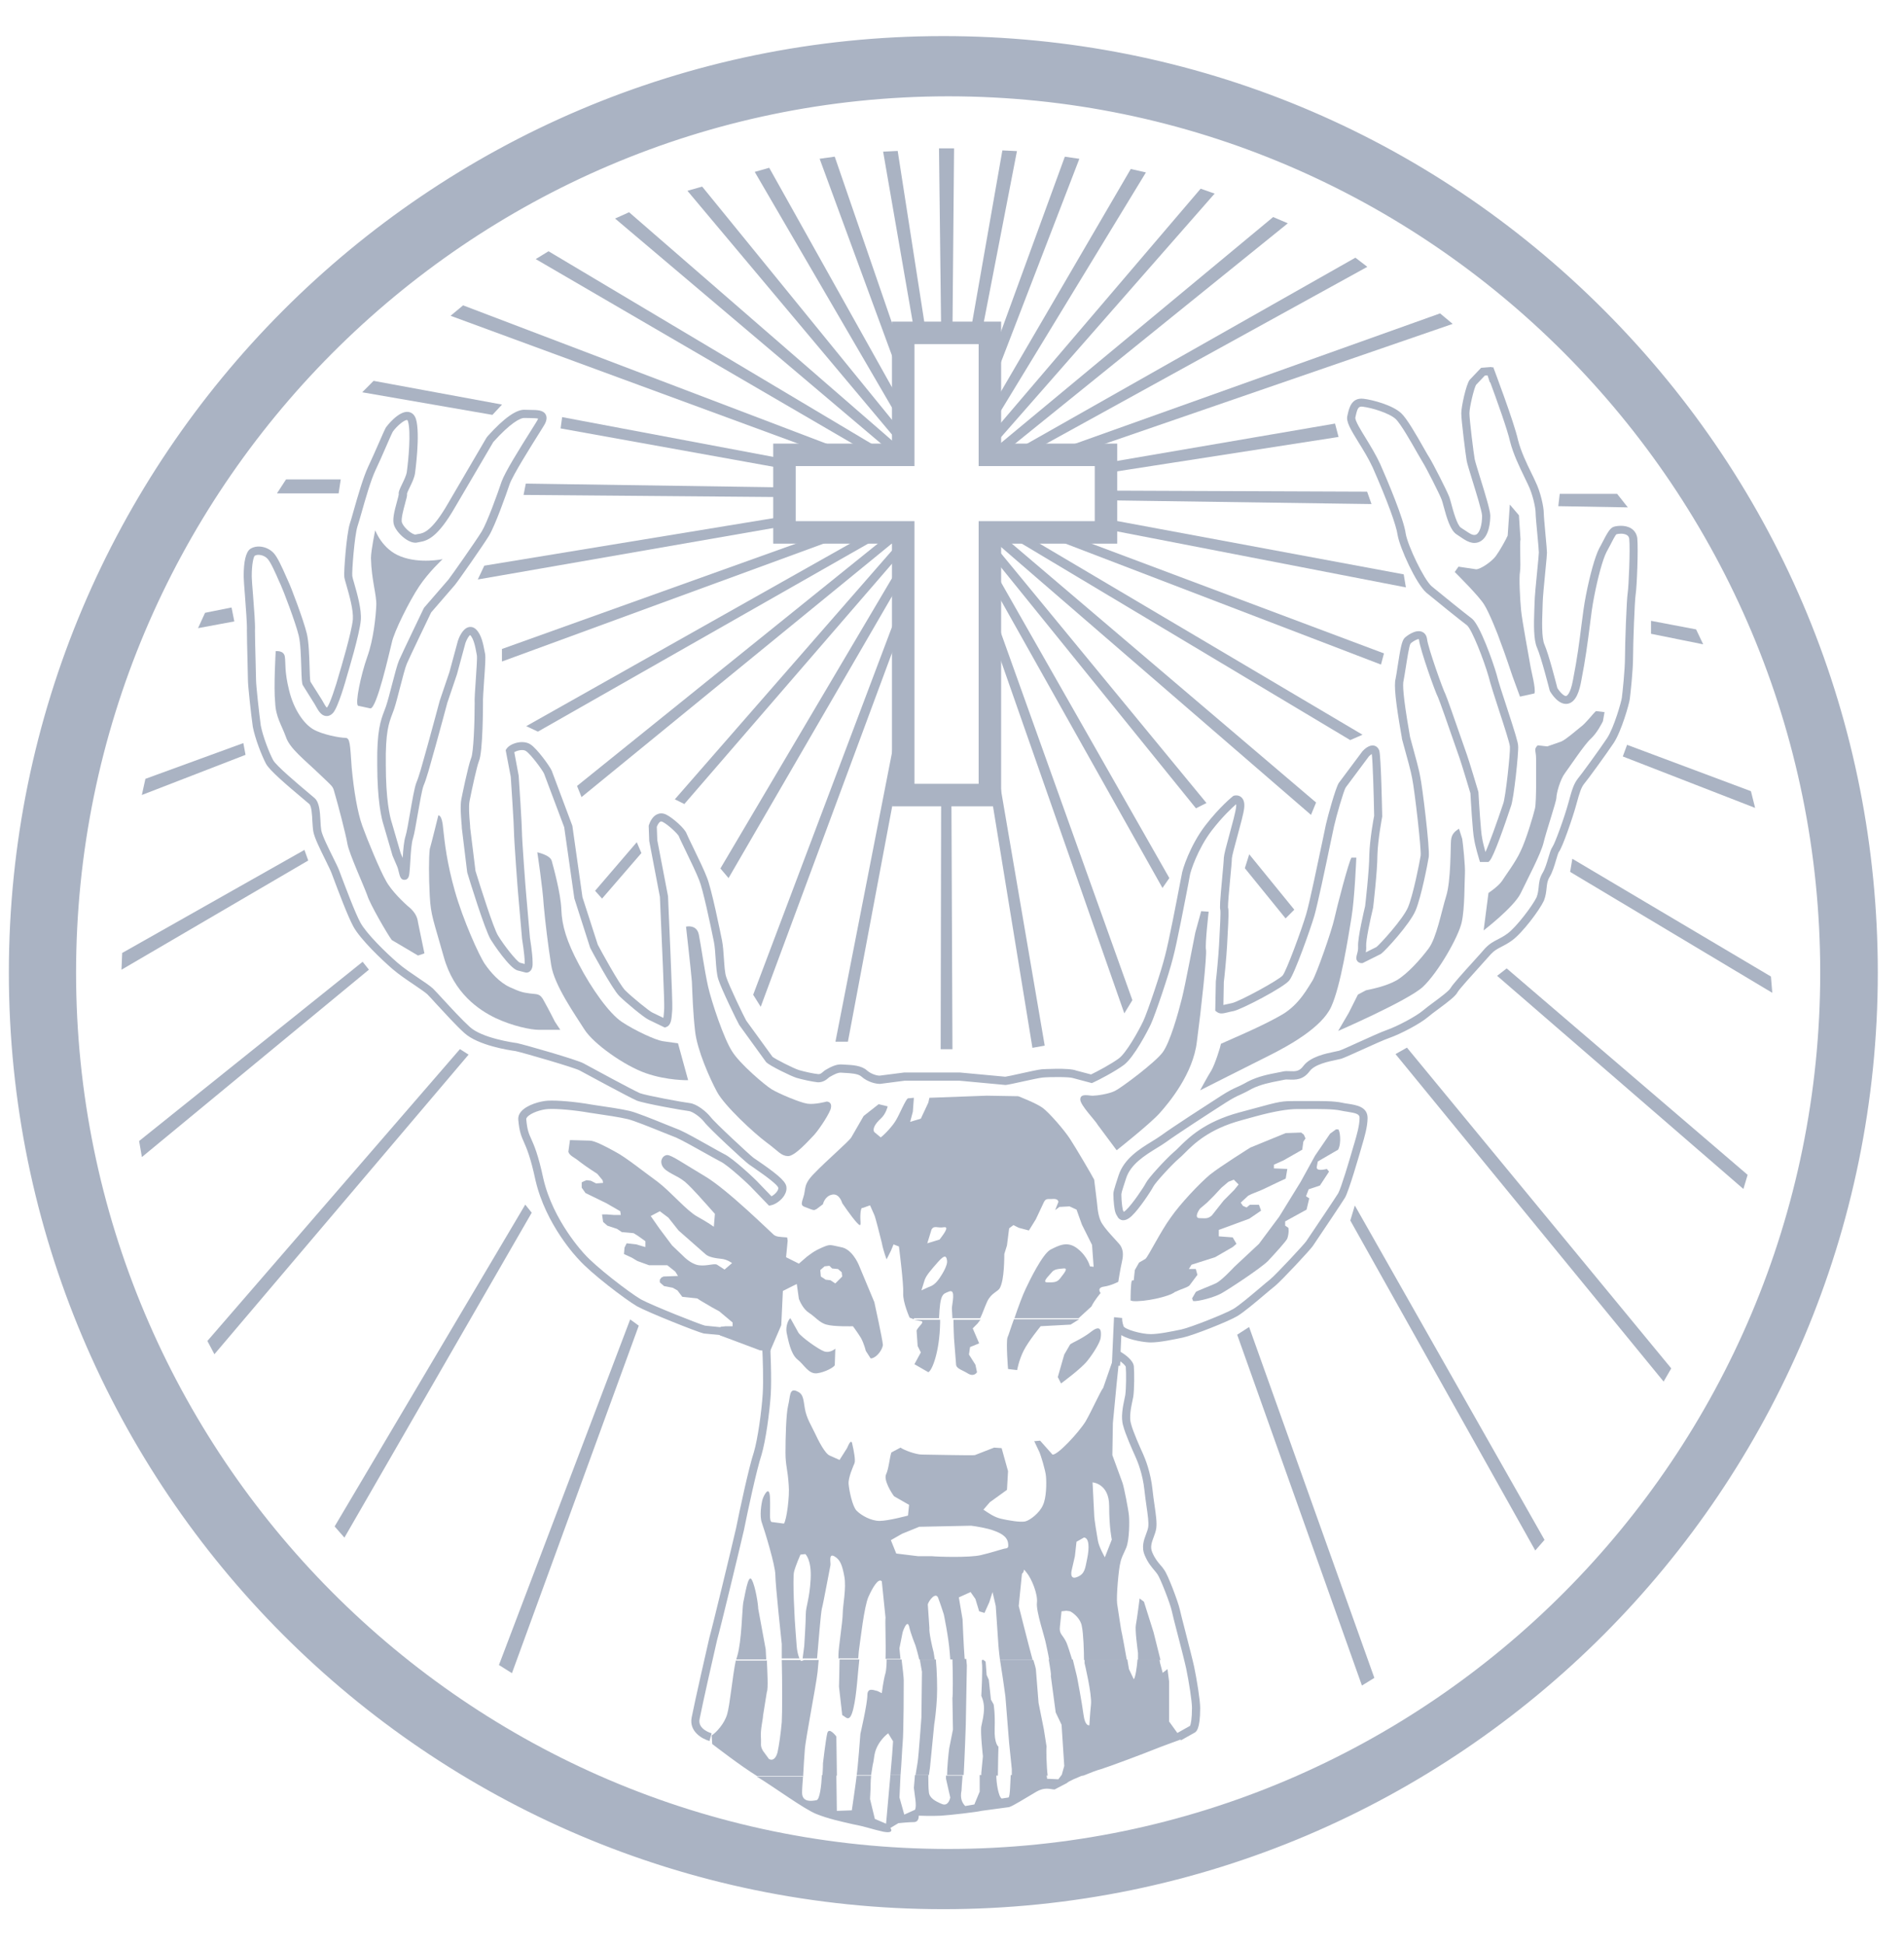 <svg width="46" height="47" viewBox="0 0 46 47" fill="none" xmlns="http://www.w3.org/2000/svg">
<path d="M0.315 23.5C0.315 11.054 10.383 0.973 22.79 0.973C35.197 0.973 45.266 11.054 45.266 23.5C45.266 35.946 35.197 46.027 22.79 46.027C10.383 46.027 0.315 35.946 0.315 23.5ZM1.736 23.5C1.736 35.248 11.21 44.773 22.906 44.773C34.603 44.773 44.077 35.248 44.077 23.5C44.077 11.752 34.603 2.226 22.906 2.226C11.21 2.239 1.736 11.764 1.736 23.5Z" fill="#AAB3C3"/>
<path d="M22.791 46.128C10.342 46.128 0.214 35.977 0.214 23.5C0.214 11.023 10.342 0.872 22.791 0.872C28.824 0.872 34.495 3.226 38.757 7.498C43.02 11.771 45.367 17.454 45.367 23.5C45.367 35.977 35.239 46.128 22.791 46.128ZM22.791 1.074C10.453 1.074 0.416 11.134 0.416 23.5C0.416 35.866 10.453 45.926 22.791 45.926C35.128 45.926 45.165 35.866 45.165 23.5C45.165 11.134 35.128 1.074 22.791 1.074ZM22.907 44.874C11.178 44.874 1.636 35.286 1.636 23.5C1.636 11.714 11.178 2.139 22.907 2.126C34.636 2.126 44.178 11.714 44.178 23.5C44.178 35.286 34.636 44.874 22.907 44.874ZM22.907 2.327C11.289 2.34 1.838 11.838 1.838 23.5C1.838 35.162 11.289 44.673 22.907 44.673C34.525 44.673 43.976 35.175 43.976 23.5C43.976 11.825 34.525 2.327 22.907 2.327Z" fill="#AAB3C3"/>
<path d="M21.382 3.7L21.653 3.688L22.338 8.095H22.144L21.382 3.7Z" fill="#AAB3C3"/>
<path d="M22.384 8.135H22.112L21.336 3.664L21.688 3.647L22.386 8.135H22.384ZM22.178 8.055H22.293L21.62 3.728L21.429 3.737L22.179 8.055H22.178Z" fill="#AAB3C3"/>
<path d="M22.726 3.622H23.01L22.971 8.094H22.777L22.726 3.622Z" fill="#AAB3C3"/>
<path d="M23.01 8.135H22.739V8.096L22.686 3.584H23.05L23.01 8.135ZM22.816 8.055H22.933L22.97 3.662H22.766L22.816 8.055Z" fill="#AAB3C3"/>
<path d="M19.856 3.868L20.141 3.829L21.86 8.818V9.322L19.856 3.868Z" fill="#AAB3C3"/>
<path d="M21.823 9.336L19.802 3.836L20.167 3.785L21.899 8.818V9.322L21.823 9.336ZM19.911 3.9L21.821 9.1V8.824L20.115 3.873L19.911 3.901V3.9Z" fill="#AAB3C3"/>
<path d="M18.293 4.178L18.564 4.101L21.86 9.994V10.304L18.293 4.178Z" fill="#AAB3C3"/>
<path d="M21.9 10.45L18.234 4.153L18.584 4.054L21.9 9.983V10.45ZM18.352 4.202L21.82 10.158V10.004L18.545 4.147L18.352 4.202Z" fill="#AAB3C3"/>
<path d="M16.677 4.63L16.949 4.553L21.86 10.588V10.808L16.677 4.63Z" fill="#AAB3C3"/>
<path d="M21.9 10.917L16.608 4.61L16.964 4.509L16.981 4.529L21.901 10.575V10.918L21.9 10.917ZM16.747 4.651L21.821 10.7V10.603L16.935 4.598L16.748 4.652L16.747 4.651Z" fill="#AAB3C3"/>
<path d="M14.933 5.29L15.191 5.174L21.86 10.964V11.054H21.744L14.933 5.29Z" fill="#AAB3C3"/>
<path d="M21.9 11.094H21.73L14.86 5.28L15.199 5.128L15.218 5.145L21.901 10.947V11.094H21.9ZM21.758 11.014H21.82V10.981L15.184 5.22L15.005 5.3L21.757 11.014H21.758Z" fill="#AAB3C3"/>
<path d="M13.02 6.259L13.252 6.117L21.537 11.054H21.253L13.02 6.259Z" fill="#AAB3C3"/>
<path d="M21.68 11.094H21.242L12.943 6.26L13.252 6.071L13.273 6.083L21.68 11.094ZM21.263 11.014H21.393L13.252 6.162L13.096 6.257L21.263 11.014Z" fill="#AAB3C3"/>
<path d="M10.965 7.616L11.197 7.422L20.736 11.054H20.309L10.965 7.616Z" fill="#AAB3C3"/>
<path d="M20.736 11.094L20.295 11.091L10.886 7.63L11.188 7.378L11.21 7.386L20.748 11.017L20.734 11.094H20.736ZM20.316 11.014H20.521L11.205 7.467L11.042 7.603L20.316 11.015V11.014Z" fill="#AAB3C3"/>
<path d="M20.451 25.129H20.231L21.86 16.806V17.646L20.451 25.129Z" fill="#AAB3C3"/>
<path d="M20.484 25.169H20.184L21.821 16.799L21.9 16.807V17.647L20.485 25.17L20.484 25.169ZM20.279 25.088H20.419L21.821 17.638V17.211L20.279 25.09V25.088Z" fill="#AAB3C3"/>
<path d="M22.971 25.309H22.764L22.777 19.118H22.945L22.971 25.309Z" fill="#AAB3C3"/>
<path d="M23.011 25.35H22.726L22.738 19.08H22.985L23.011 25.35ZM22.804 25.27H22.932L22.907 19.158H22.817L22.804 25.27Z" fill="#AAB3C3"/>
<path d="M25.194 25.232L24.974 25.271L23.85 18.382V17.374L25.194 25.232Z" fill="#AAB3C3"/>
<path d="M24.943 25.316L23.812 18.388V17.374L23.889 17.367L25.24 25.264L24.943 25.317V25.316ZM23.891 17.839V18.382L25.009 25.225L25.149 25.201L23.891 17.84V17.839Z" fill="#AAB3C3"/>
<path d="M34.785 7.616L35.017 7.81L25.608 11.054H25.156L34.785 7.616Z" fill="#AAB3C3"/>
<path d="M25.615 11.094H25.156L25.143 11.018L34.792 7.572L35.096 7.826L25.615 11.094ZM25.383 11.014H25.602L34.938 7.795L34.777 7.66L25.384 11.014H25.383Z" fill="#AAB3C3"/>
<path d="M32.743 6.272L32.962 6.44L24.588 11.055H24.303L32.743 6.272Z" fill="#AAB3C3"/>
<path d="M24.597 11.094H24.303L24.283 11.021L32.746 6.226L33.034 6.447L24.597 11.094ZM24.453 11.014H24.577L32.889 6.434L32.738 6.319L24.451 11.014H24.453Z" fill="#AAB3C3"/>
<path d="M30.765 5.29L31.036 5.406L24.044 11.054H23.85V11.028L30.765 5.29Z" fill="#AAB3C3"/>
<path d="M24.059 11.094H23.812V11.01L23.826 10.998L30.759 5.244L31.113 5.395L31.062 5.437L24.06 11.094H24.059ZM23.929 11.014H24.032L30.962 5.416L30.773 5.335L23.929 11.014Z" fill="#AAB3C3"/>
<path d="M29.02 4.604L29.278 4.695L23.85 10.886V10.666L29.02 4.604Z" fill="#AAB3C3"/>
<path d="M23.81 10.991V10.652L23.819 10.641L29.007 4.559L29.346 4.678L29.307 4.721L23.809 10.991H23.81ZM23.89 10.681V10.782L29.211 4.714L29.033 4.652L23.89 10.682V10.681Z" fill="#AAB3C3"/>
<path d="M27.34 4.127L27.624 4.192L23.85 10.395V10.111L27.34 4.127Z" fill="#AAB3C3"/>
<path d="M23.81 10.536V10.101L23.815 10.091L27.319 4.083L27.685 4.166L23.809 10.536H23.81ZM23.89 10.121V10.254L27.562 4.217L27.359 4.171L23.889 10.12L23.89 10.121Z" fill="#AAB3C3"/>
<path d="M25.75 3.829L26.021 3.868L23.85 9.503V9.038L25.75 3.829Z" fill="#AAB3C3"/>
<path d="M23.888 9.517L23.812 9.503L23.814 9.024L25.726 3.786L26.077 3.837L23.888 9.518V9.517ZM23.891 9.044V9.289L25.968 3.899L25.778 3.871L23.891 9.044Z" fill="#AAB3C3"/>
<path d="M24.251 3.674L24.523 3.687L23.669 8.094H23.476L24.251 3.674Z" fill="#AAB3C3"/>
<path d="M23.701 8.134H23.427L24.217 3.634L24.569 3.651L23.7 8.134H23.701ZM23.522 8.054H23.636L24.474 3.723L24.283 3.714L23.522 8.054Z" fill="#AAB3C3"/>
<path d="M9.065 12.812C9.065 12.812 9.233 13.278 9.685 13.446C10.151 13.627 10.694 13.51 10.694 13.51C10.694 13.51 10.357 13.821 10.125 14.17C9.892 14.518 9.517 15.268 9.466 15.527C9.401 15.785 9.104 17.116 8.949 17.116L8.651 17.052C8.574 17 8.716 16.315 8.871 15.876C9.026 15.449 9.078 14.893 9.091 14.635C9.104 14.376 8.975 14.027 8.962 13.485C8.962 13.304 9.065 12.812 9.065 12.812Z" fill="#AAB3C3"/>
<path d="M6.661 15.733C6.661 15.733 6.855 15.707 6.881 15.862C6.906 16.017 6.868 16.211 6.984 16.677C7.1 17.155 7.346 17.491 7.566 17.62C7.785 17.749 8.212 17.827 8.341 17.827C8.457 17.827 8.457 17.969 8.496 18.538C8.548 19.106 8.638 19.636 8.755 19.959C8.871 20.282 9.181 21.032 9.323 21.278C9.453 21.523 9.763 21.82 9.905 21.937C10.034 22.053 10.086 22.169 10.099 22.286L10.254 23.035L10.099 23.087L9.465 22.712C9.375 22.596 8.936 21.846 8.871 21.627C8.793 21.407 8.432 20.619 8.393 20.386C8.354 20.153 8.16 19.416 8.095 19.197C8.031 18.977 8.083 19.055 7.721 18.706C7.359 18.357 6.997 18.085 6.906 17.801C6.803 17.517 6.661 17.323 6.648 16.974C6.609 16.612 6.661 15.733 6.661 15.733Z" fill="#AAB3C3"/>
<path d="M10.59 19.7C10.59 19.7 10.681 19.674 10.707 20.023C10.745 20.372 10.797 20.85 10.991 21.535C11.185 22.22 11.572 23.086 11.715 23.293C11.857 23.499 12.064 23.732 12.309 23.848C12.568 23.965 12.619 23.978 12.8 24.003C12.981 24.029 13.046 23.991 13.149 24.197C13.265 24.404 13.408 24.688 13.408 24.688L13.537 24.882H13.02C12.826 24.882 12.387 24.792 11.973 24.598C11.572 24.404 10.965 24.003 10.719 23.112C10.474 22.233 10.409 22.129 10.383 21.651C10.358 21.173 10.358 20.721 10.383 20.514C10.435 20.333 10.59 19.7 10.59 19.7Z" fill="#AAB3C3"/>
<path d="M12.981 20.593C12.981 20.593 13.291 20.657 13.33 20.8C13.368 20.942 13.549 21.588 13.562 21.976C13.575 22.363 13.691 22.751 13.989 23.307C14.286 23.876 14.713 24.483 15.023 24.69C15.333 24.897 15.837 25.129 16.005 25.155C16.173 25.181 16.38 25.207 16.38 25.207L16.625 26.099C16.625 26.099 16.121 26.111 15.604 25.93C15.087 25.75 14.338 25.22 14.118 24.871C13.898 24.522 13.394 23.811 13.317 23.32C13.239 22.829 13.175 22.299 13.136 21.872C13.11 21.433 12.981 20.593 12.981 20.593Z" fill="#AAB3C3"/>
<path d="M16.574 22.389C16.574 22.389 16.833 22.324 16.884 22.583C16.936 22.841 17.014 23.41 17.104 23.824C17.195 24.224 17.492 25.103 17.686 25.4C17.867 25.698 18.474 26.215 18.642 26.318C18.81 26.421 19.327 26.641 19.508 26.667C19.689 26.693 19.973 26.615 19.973 26.615C19.973 26.615 20.128 26.615 20.064 26.809C19.986 27.003 19.741 27.352 19.65 27.442C19.547 27.546 19.198 27.947 19.03 27.933C18.862 27.921 18.81 27.817 18.513 27.598C18.216 27.378 17.505 26.719 17.324 26.383C17.143 26.047 16.846 25.375 16.794 24.922C16.742 24.47 16.729 24.03 16.716 23.72C16.691 23.423 16.574 22.389 16.574 22.389Z" fill="#AAB3C3"/>
<path fill-rule="evenodd" clip-rule="evenodd" d="M26.073 31.875L25.866 32.004L25.142 32.043C25.142 32.043 24.845 32.405 24.729 32.638C24.613 32.87 24.574 33.103 24.574 33.103L24.354 33.077C24.354 33.077 24.302 32.444 24.341 32.314C24.367 32.263 24.419 32.082 24.496 31.875H26.073ZM23.695 31.875L23.617 31.978L23.501 32.095L23.656 32.457L23.436 32.547L23.41 32.728L23.566 32.974L23.604 33.154C23.604 33.154 23.54 33.271 23.398 33.193C23.256 33.103 23.126 33.077 23.1 32.986L23.049 32.34C23.049 32.34 23.036 32.082 23.036 31.888H23.695V31.875ZM22.713 31.875V31.965C22.7 32.663 22.519 33.116 22.428 33.154L22.092 32.961L22.247 32.676L22.17 32.521L22.144 32.146C22.196 32.03 22.377 31.927 22.221 31.914L22.079 31.888H22.713V31.875Z" fill="#AAB3C3"/>
<path fill-rule="evenodd" clip-rule="evenodd" d="M22.428 31.1C22.545 31.061 22.609 31.009 22.7 30.88C22.79 30.751 22.894 30.557 22.881 30.466C22.868 30.363 22.842 30.285 22.661 30.492C22.48 30.699 22.377 30.815 22.338 30.931L22.261 31.177L22.428 31.1ZM22.403 30.04L22.7 29.949C22.765 29.859 22.958 29.626 22.803 29.652C22.648 29.678 22.571 29.6 22.506 29.704L22.403 30.04ZM25.298 30.983C25.427 30.983 25.53 30.996 25.608 30.893C25.685 30.789 25.828 30.634 25.698 30.647C25.569 30.66 25.466 30.66 25.401 30.751C25.337 30.828 25.168 30.983 25.298 30.983ZM22.079 31.875L21.976 31.836C21.976 31.836 21.808 31.461 21.821 31.242C21.834 31.022 21.718 30.117 21.718 30.117L21.588 30.066L21.524 30.221L21.42 30.427C21.42 30.427 21.343 30.234 21.304 30.027C21.252 29.82 21.149 29.407 21.123 29.355L21.02 29.122L20.839 29.187C20.839 29.187 20.8 29.148 20.787 29.342C20.774 29.536 20.839 29.691 20.697 29.536C20.567 29.394 20.348 29.07 20.348 29.07C20.348 29.07 20.283 28.825 20.102 28.864C19.921 28.902 19.882 29.096 19.882 29.096L19.727 29.213C19.676 29.226 19.701 29.264 19.546 29.2C19.391 29.135 19.327 29.161 19.404 28.941C19.482 28.721 19.391 28.631 19.676 28.347C19.96 28.049 20.503 27.584 20.567 27.481L20.865 26.964L21.227 26.679L21.446 26.731C21.446 26.731 21.407 26.912 21.278 27.028C21.149 27.145 21.071 27.274 21.123 27.352L21.278 27.481C21.369 27.416 21.576 27.196 21.653 27.054C21.731 26.925 21.886 26.55 21.937 26.537L22.079 26.524L22.054 26.86L21.989 27.106L22.247 27.028L22.428 26.641L22.454 26.524L23.837 26.473L24.6 26.486C24.6 26.486 25.039 26.654 25.194 26.77C25.349 26.886 25.711 27.3 25.853 27.52C25.996 27.739 26.383 28.398 26.435 28.502L26.5 29.032C26.513 29.109 26.513 29.316 26.59 29.497C26.668 29.678 27.004 30.001 27.068 30.091C27.133 30.195 27.146 30.311 27.107 30.479C27.068 30.647 27.017 30.97 27.017 30.97C27.017 30.97 26.849 31.061 26.668 31.087C26.487 31.113 26.59 31.242 26.59 31.242C26.59 31.242 26.435 31.423 26.37 31.565L26.06 31.849H24.509C24.6 31.578 24.716 31.268 24.781 31.138C24.884 30.919 25.181 30.311 25.375 30.195C25.582 30.091 25.789 29.975 26.034 30.169C26.28 30.363 26.332 30.596 26.332 30.596L26.422 30.608L26.383 30.078L26.138 29.587L26.009 29.226L25.84 29.148L25.595 29.161L25.492 29.238L25.569 29.045C25.569 29.045 25.582 28.967 25.453 28.967C25.323 28.98 25.272 28.941 25.22 29.045L25.026 29.458L24.858 29.73L24.613 29.665L24.483 29.6L24.38 29.678L24.328 30.091L24.264 30.298C24.264 30.298 24.264 30.492 24.251 30.66C24.238 30.841 24.212 31.009 24.16 31.113C24.109 31.216 23.954 31.229 23.85 31.448C23.785 31.591 23.734 31.746 23.682 31.849H23.01L22.997 31.616C22.997 31.513 23.101 31.138 22.933 31.203C22.777 31.268 22.713 31.242 22.687 31.849H22.079V31.875Z" fill="#AAB3C3"/>
<path d="M26.978 27.792C26.978 27.792 27.779 27.159 28.012 26.9C28.244 26.642 28.826 25.944 28.916 25.168C29.02 24.393 29.162 23.074 29.136 22.945C29.11 22.816 29.201 22.028 29.201 22.028L29.02 22.015L28.878 22.532C28.852 22.648 28.645 23.759 28.555 24.121C28.464 24.483 28.27 25.181 28.089 25.427C27.908 25.672 27.094 26.28 26.939 26.357C26.784 26.435 26.487 26.474 26.396 26.474C26.306 26.474 26.099 26.409 26.099 26.564C26.099 26.706 26.461 27.068 26.525 27.184L26.978 27.792Z" fill="#AAB3C3"/>
<path d="M28.994 26.344C28.994 26.344 30.196 25.736 30.661 25.504C31.126 25.271 31.928 24.832 32.16 24.328C32.393 23.823 32.574 22.634 32.651 22.169C32.729 21.704 32.768 20.722 32.768 20.722H32.651C32.587 20.812 32.303 21.898 32.238 22.195C32.173 22.492 31.811 23.526 31.708 23.694C31.605 23.849 31.398 24.263 30.984 24.509C30.571 24.754 29.847 25.064 29.847 25.064L29.498 25.219C29.485 25.297 29.356 25.71 29.265 25.866C29.175 26.008 28.994 26.344 28.994 26.344Z" fill="#AAB3C3"/>
<path d="M32.329 24.909C32.329 24.909 33.996 24.185 34.371 23.849C34.745 23.5 35.237 22.634 35.314 22.285C35.392 21.936 35.379 21.316 35.392 21.122C35.405 20.928 35.34 20.346 35.327 20.269L35.249 20.023C35.146 20.088 35.069 20.153 35.056 20.308C35.043 20.45 35.056 21.277 34.939 21.652C34.823 22.027 34.707 22.66 34.513 22.919C34.319 23.177 34.022 23.513 33.75 23.681C33.479 23.836 33.117 23.901 33.001 23.927L32.807 24.03L32.587 24.469L32.329 24.909Z" fill="#AAB3C3"/>
<path d="M35.844 22.48C35.844 22.48 36.568 21.924 36.736 21.588C36.904 21.239 37.227 20.631 37.292 20.36C37.356 20.089 37.602 19.365 37.602 19.274C37.602 19.171 37.692 18.835 37.809 18.68C37.925 18.525 38.274 17.995 38.429 17.853C38.584 17.711 38.7 17.478 38.726 17.426L38.765 17.206L38.558 17.181C38.494 17.232 38.313 17.478 38.184 17.568C38.054 17.672 37.835 17.866 37.718 17.917L37.382 18.034L37.15 18.008C37.046 18.111 37.111 18.137 37.111 18.318C37.111 18.486 37.124 19.365 37.085 19.533C37.046 19.701 36.865 20.308 36.736 20.567C36.62 20.825 36.374 21.148 36.284 21.291C36.193 21.42 35.961 21.575 35.961 21.575L35.844 22.48Z" fill="#AAB3C3"/>
<path d="M36.722 16.831L37.072 16.754C37.11 16.637 36.994 16.224 36.968 16.056C36.942 15.888 36.774 15.009 36.748 14.738C36.722 14.453 36.697 13.962 36.722 13.82C36.748 13.678 36.71 13.122 36.735 13.031L36.697 12.45L36.477 12.191L36.425 12.941C36.386 13.031 36.244 13.29 36.141 13.432C36.038 13.574 35.766 13.755 35.663 13.755L35.236 13.691L35.146 13.82C35.249 13.923 35.74 14.414 35.857 14.608C35.973 14.789 36.193 15.332 36.257 15.526C36.335 15.72 36.542 16.34 36.542 16.34L36.722 16.831Z" fill="#AAB3C3"/>
<path fill-rule="evenodd" clip-rule="evenodd" d="M27.365 31.435L27.314 31.422C27.314 31.422 27.314 31.203 27.327 31.048C27.34 30.88 27.365 30.957 27.391 30.931L27.417 30.686L27.52 30.505L27.676 30.414C27.753 30.337 28.038 29.755 28.283 29.419C28.516 29.083 28.968 28.605 29.227 28.385C29.485 28.178 30.209 27.726 30.209 27.726L31.062 27.377L31.437 27.364L31.501 27.416L31.54 27.506L31.488 27.584L31.462 27.778L31.01 28.036L30.777 28.14V28.23L31.101 28.243L31.062 28.476C31.01 28.502 30.726 28.631 30.519 28.734C30.377 28.799 30.247 28.838 30.157 28.889L29.976 29.057L30.028 29.135L30.118 29.174L30.196 29.109H30.416L30.467 29.251L30.183 29.445L29.446 29.716V29.872L29.782 29.897L29.873 30.052L29.782 30.13L29.356 30.376L28.787 30.557L28.723 30.66H28.89L28.929 30.802L28.735 31.061C28.671 31.112 28.555 31.138 28.386 31.216C28.244 31.332 27.637 31.461 27.365 31.435ZM28.981 29.432C29.11 29.432 29.175 29.458 29.278 29.367L29.563 29.006L29.821 28.747L29.924 28.618L29.808 28.502L29.679 28.553L29.511 28.695L29.33 28.889L29.162 29.057L28.994 29.2C28.942 29.264 28.852 29.432 28.981 29.432Z" fill="#AAB3C3"/>
<path d="M28.826 31.436C28.955 31.449 29.33 31.345 29.498 31.255C29.666 31.164 30.454 30.647 30.635 30.466C30.803 30.286 31.075 29.988 31.101 29.924C31.152 29.769 31.126 29.665 31.126 29.665L31.049 29.613V29.51L31.566 29.226L31.631 28.954L31.553 28.903L31.617 28.735L31.889 28.644L32.109 28.308L32.057 28.244C31.889 28.282 31.811 28.269 31.811 28.205L31.837 28.063L32.328 27.778C32.419 27.61 32.367 27.287 32.328 27.287H32.277L32.135 27.39L31.773 27.92L31.424 28.554L30.907 29.394L30.416 30.053L29.821 30.609C29.795 30.634 29.511 30.945 29.369 31.009C29.227 31.074 28.916 31.19 28.89 31.216L28.8 31.371L28.826 31.436Z" fill="#AAB3C3"/>
<path d="M25.634 33.426C25.634 33.426 26.112 33.077 26.267 32.883C26.423 32.689 26.578 32.431 26.591 32.328C26.604 32.224 26.629 31.978 26.384 32.159C26.138 32.353 25.918 32.431 25.854 32.483L25.712 32.728L25.556 33.271L25.634 33.426Z" fill="#AAB3C3"/>
<path d="M20.181 32.586C20.181 32.586 20.051 32.702 19.909 32.65C19.767 32.598 19.353 32.301 19.289 32.198L19.095 31.849C19.043 31.887 18.978 32.043 19.004 32.198C19.043 32.366 19.095 32.702 19.263 32.844C19.431 32.973 19.534 33.206 19.741 33.18C19.935 33.154 20.142 33.038 20.168 32.986L20.181 32.586Z" fill="#AAB3C3"/>
<path fill-rule="evenodd" clip-rule="evenodd" d="M21.059 32.819H21.033L20.917 32.638C20.917 32.638 20.878 32.47 20.801 32.328C20.723 32.199 20.607 32.044 20.607 32.044C20.607 32.044 20.141 32.056 19.973 32.005C19.805 31.966 19.689 31.811 19.547 31.721C19.405 31.63 19.327 31.449 19.301 31.384L19.25 31.023L19.146 31.074L18.914 31.191L18.875 32.018L18.603 32.651L18.358 32.625L17.738 32.392L17.427 32.276C17.298 32.25 17.414 32.056 17.414 32.056L17.531 32.044H17.699V31.953L17.376 31.682L17.208 31.591L16.923 31.423L16.846 31.372L16.484 31.333L16.367 31.178L16.251 31.113L16.044 31.074L15.941 30.984V30.919L15.98 30.867L16.032 30.842L16.38 30.829L16.316 30.725L16.122 30.57H15.682L15.398 30.467L15.269 30.389L15.075 30.299L15.088 30.144L15.14 30.04L15.372 30.066L15.592 30.131V29.989L15.411 29.859L15.308 29.795L15.023 29.769L14.907 29.691L14.674 29.614L14.571 29.523L14.545 29.342H14.662L14.829 29.355H14.998L14.985 29.265L14.649 29.071L14.145 28.825L14.054 28.696V28.567L14.106 28.541L14.17 28.515L14.274 28.528L14.403 28.593L14.571 28.58L14.558 28.515L14.429 28.36C14.429 28.36 14.183 28.205 14.015 28.076C13.86 27.947 13.77 27.934 13.731 27.83L13.77 27.546L14.248 27.559C14.364 27.559 14.636 27.701 14.868 27.83C15.101 27.947 15.566 28.321 15.889 28.554C16.212 28.8 16.587 29.252 16.846 29.394C17.104 29.536 17.246 29.64 17.246 29.64L17.272 29.329L17.078 29.11C17.014 29.045 16.755 28.735 16.549 28.554C16.342 28.386 16.096 28.334 16.006 28.179C15.928 28.037 16.019 27.908 16.122 27.908C16.225 27.908 16.497 28.102 17.04 28.425C17.582 28.748 18.629 29.782 18.694 29.834C18.759 29.885 18.836 29.885 19.017 29.898L19.03 29.976L18.991 30.376L19.095 30.428L19.301 30.531L19.495 30.363C19.586 30.299 19.65 30.234 19.857 30.144C20.064 30.053 20.051 30.079 20.309 30.131C20.568 30.169 20.723 30.493 20.762 30.596L21.124 31.462C21.149 31.578 21.317 32.341 21.331 32.496C21.317 32.612 21.188 32.793 21.059 32.819ZM16.51 30.351C16.51 30.351 16.691 30.544 16.884 30.57C17.078 30.596 17.259 30.518 17.324 30.557L17.505 30.674L17.686 30.518C17.686 30.518 17.57 30.428 17.427 30.415C17.298 30.402 17.117 30.376 17.04 30.299L16.393 29.73L16.148 29.42L15.941 29.265L15.721 29.381L15.928 29.678L16.238 30.092L16.51 30.351ZM20.064 30.932L20.18 31.01L20.348 30.842L20.335 30.738L20.245 30.661L20.103 30.648L20.038 30.583L19.922 30.596L19.818 30.686L19.831 30.842L19.948 30.919L20.064 30.932Z" fill="#AAB3C3"/>
<path d="M17.143 42.065C16.964 42.016 16.645 41.836 16.71 41.498C16.777 41.151 17.09 39.772 17.138 39.569C17.201 39.354 17.674 37.399 17.784 36.919C17.872 36.477 18.094 35.444 18.213 35.088C18.307 34.77 18.4 34.101 18.427 33.678C18.448 33.356 18.427 32.789 18.417 32.594L17.393 32.256L17.003 32.219C16.86 32.188 15.669 31.715 15.389 31.561C15.108 31.396 14.266 30.756 13.979 30.427C13.949 30.398 13.185 29.598 12.936 28.511C12.816 27.951 12.724 27.746 12.658 27.595C12.593 27.448 12.547 27.344 12.521 27.05C12.517 27 12.527 26.928 12.595 26.851C12.737 26.691 13.053 26.605 13.233 26.594C13.461 26.581 13.909 26.62 14.277 26.686L14.361 26.699C14.679 26.745 15.008 26.794 15.213 26.842C15.376 26.881 15.774 27.041 16.093 27.171C16.221 27.222 16.336 27.269 16.414 27.299C16.582 27.373 16.878 27.54 17.138 27.686C17.294 27.774 17.428 27.85 17.496 27.884C17.709 27.983 18.268 28.51 18.328 28.581L18.639 28.904C18.687 28.878 18.747 28.831 18.78 28.776C18.793 28.754 18.809 28.721 18.802 28.694C18.78 28.63 18.575 28.464 18.195 28.203C18.147 28.17 18.11 28.144 18.089 28.13C17.971 28.042 17.118 27.252 17.008 27.101C16.913 26.982 16.729 26.853 16.639 26.844C16.517 26.832 15.571 26.664 15.385 26.592C15.209 26.518 14.015 25.869 14.003 25.863C13.874 25.793 12.636 25.434 12.454 25.395C12.313 25.377 11.552 25.262 11.218 24.958C11.018 24.776 10.753 24.486 10.559 24.276C10.46 24.167 10.376 24.076 10.324 24.023C10.262 23.967 10.136 23.883 10.003 23.792C9.831 23.676 9.636 23.545 9.476 23.407C9.227 23.191 8.708 22.7 8.536 22.385C8.401 22.137 8.169 21.517 8.057 21.22L8.014 21.105C7.991 21.041 7.928 20.914 7.862 20.778C7.738 20.527 7.597 20.243 7.57 20.092C7.557 20.016 7.552 19.925 7.546 19.831C7.539 19.681 7.528 19.477 7.471 19.425C7.444 19.401 7.389 19.354 7.315 19.293C6.912 18.955 6.513 18.612 6.428 18.456C6.316 18.245 6.161 17.835 6.108 17.561C6.068 17.286 5.99 16.569 5.99 16.432C5.99 16.376 5.985 16.185 5.98 15.968C5.972 15.681 5.965 15.355 5.965 15.23C5.972 15.097 5.94 14.679 5.917 14.376C5.9 14.16 5.887 13.989 5.887 13.925C5.887 13.564 5.94 13.342 6.043 13.264C6.207 13.154 6.467 13.203 6.616 13.367C6.706 13.468 6.808 13.691 6.912 13.928C6.935 13.981 6.955 14.024 6.966 14.049C7.022 14.16 7.334 14.98 7.413 15.31C7.461 15.506 7.471 15.845 7.479 16.116C7.483 16.253 7.488 16.422 7.499 16.468L7.777 16.909C7.788 16.927 7.8 16.948 7.811 16.969C7.831 17.004 7.87 17.074 7.895 17.097C7.898 17.095 7.901 17.092 7.903 17.09C7.965 17.02 8.106 16.609 8.204 16.251C8.208 16.239 8.499 15.273 8.525 14.964C8.542 14.743 8.437 14.376 8.374 14.156C8.34 14.04 8.322 13.976 8.318 13.936C8.304 13.809 8.37 12.914 8.451 12.655C8.474 12.587 8.507 12.472 8.545 12.336C8.641 11.999 8.773 11.536 8.896 11.274C8.98 11.098 9.066 10.899 9.144 10.723C9.223 10.542 9.285 10.399 9.325 10.325C9.334 10.312 9.629 9.917 9.87 9.953C9.919 9.961 10.007 9.993 10.049 10.123C10.159 10.483 10.028 11.425 10.027 11.434C10.011 11.544 9.952 11.667 9.899 11.775C9.872 11.831 9.835 11.907 9.833 11.93C9.841 11.968 9.824 12.031 9.786 12.168C9.75 12.301 9.682 12.548 9.711 12.626C9.769 12.778 9.988 12.931 10.043 12.915C10.062 12.909 10.085 12.905 10.113 12.901C10.223 12.884 10.429 12.852 10.827 12.159C11.054 11.771 11.266 11.408 11.431 11.126C11.606 10.829 11.744 10.594 11.755 10.573L11.786 10.534C12.181 10.095 12.485 9.882 12.692 9.901C12.73 9.902 12.773 9.904 12.813 9.904C12.982 9.905 13.127 9.908 13.185 10.018C13.238 10.117 13.175 10.235 13.114 10.326L13.035 10.453C12.825 10.788 12.388 11.483 12.312 11.7C12.23 11.943 11.963 12.699 11.812 12.947C11.672 13.176 11.061 14.05 10.989 14.135L10.416 14.798C10.359 14.916 9.9 15.87 9.829 16.036C9.789 16.129 9.727 16.371 9.666 16.606C9.616 16.801 9.564 17.003 9.523 17.127C9.508 17.171 9.492 17.212 9.476 17.255C9.395 17.468 9.311 17.689 9.321 18.465C9.321 19.318 9.415 19.727 9.471 19.895L9.679 20.61L9.729 20.728C9.741 20.53 9.758 20.321 9.8 20.193C9.826 20.109 9.868 19.873 9.906 19.647C9.962 19.327 10.014 19.024 10.06 18.908C10.122 18.765 10.211 18.44 10.276 18.204C10.303 18.105 10.326 18.021 10.341 17.972C10.392 17.794 10.624 16.929 10.624 16.929L10.858 16.238L11.063 15.482C11.08 15.43 11.166 15.194 11.318 15.154C11.38 15.137 11.443 15.154 11.495 15.201C11.633 15.325 11.678 15.578 11.709 15.744L11.72 15.799C11.735 15.876 11.721 16.093 11.696 16.441C11.681 16.668 11.664 16.904 11.669 16.988C11.669 17.006 11.669 18.179 11.57 18.392C11.519 18.524 11.407 19.04 11.345 19.353C11.319 19.481 11.338 19.724 11.351 19.87C11.357 19.93 11.36 19.98 11.36 20.005L11.488 21.044C11.605 21.424 11.921 22.422 12.031 22.603C12.191 22.866 12.483 23.226 12.561 23.26L12.677 23.291C12.677 23.278 12.677 23.264 12.676 23.244C12.676 23.066 12.613 22.689 12.613 22.685L12.521 21.63C12.508 21.509 12.418 20.276 12.418 20.109C12.418 19.942 12.341 18.783 12.34 18.771L12.217 18.124L12.239 18.09C12.322 17.965 12.626 17.864 12.814 17.984C12.975 18.086 13.285 18.517 13.33 18.622L13.828 19.952L14.072 21.677L14.442 22.824C14.514 22.965 14.97 23.795 15.105 23.929C15.269 24.093 15.691 24.434 15.759 24.464L16.027 24.593C16.035 24.548 16.039 24.486 16.042 24.44L16.047 24.365C16.056 24.256 15.99 22.696 15.943 21.67L15.685 20.318L15.672 19.951L15.677 19.934C15.703 19.857 15.764 19.72 15.884 19.671C15.931 19.651 16.007 19.637 16.1 19.684C16.259 19.764 16.549 20.022 16.588 20.141C16.597 20.167 16.667 20.313 16.736 20.454C16.864 20.716 17.021 21.044 17.078 21.198C17.188 21.459 17.402 22.517 17.444 22.725C17.468 22.847 17.479 23.005 17.489 23.156C17.501 23.329 17.512 23.509 17.545 23.604C17.605 23.799 17.976 24.569 18.028 24.658L18.663 25.533C18.731 25.589 19.173 25.815 19.302 25.854C19.427 25.891 19.651 25.942 19.775 25.953C19.821 25.953 19.85 25.927 19.887 25.895C19.907 25.877 19.928 25.859 19.954 25.846C19.962 25.842 19.971 25.837 19.982 25.83C20.06 25.786 20.204 25.706 20.344 25.719C20.369 25.722 20.398 25.723 20.431 25.724C20.592 25.732 20.813 25.744 20.942 25.86C21.047 25.954 21.188 25.989 21.251 25.989L21.846 25.913H23.19L24.287 26.015C24.344 26.007 24.501 25.973 24.652 25.939C24.866 25.891 25.087 25.843 25.171 25.835C25.178 25.835 25.828 25.794 26.001 25.866L26.359 25.96C26.506 25.89 26.854 25.705 27.032 25.572C27.211 25.438 27.506 24.915 27.623 24.666C27.723 24.455 28.057 23.465 28.146 23.096C28.233 22.78 28.44 21.705 28.517 21.299L28.547 21.148C28.56 21.01 28.76 20.413 29.121 19.943C29.474 19.486 29.772 19.251 29.784 19.24L29.799 19.229L29.819 19.223C29.863 19.212 29.933 19.214 29.988 19.261C30.049 19.313 30.073 19.402 30.059 19.523C30.045 19.654 29.966 19.942 29.89 20.221C29.833 20.432 29.767 20.671 29.762 20.736C29.762 20.795 29.744 20.993 29.722 21.223C29.699 21.474 29.663 21.85 29.668 21.927C29.686 21.976 29.687 22.102 29.655 22.666L29.646 22.84C29.633 23.101 29.581 23.629 29.567 23.728L29.557 24.282C29.57 24.278 29.585 24.276 29.599 24.272C29.642 24.261 29.694 24.25 29.761 24.237C29.939 24.201 30.906 23.675 30.991 23.566C31.08 23.454 31.445 22.469 31.558 22.084C31.636 21.823 31.844 20.825 31.957 20.288C31.994 20.11 32.023 19.976 32.034 19.919C32.078 19.724 32.263 19.048 32.344 18.918L32.918 18.149C32.959 18.105 33.078 17.989 33.197 18.015C33.232 18.023 33.294 18.049 33.324 18.139C33.365 18.305 33.389 19.485 33.394 19.72V19.73L33.392 19.74C33.392 19.746 33.29 20.268 33.278 20.655C33.278 21.042 33.178 21.894 33.174 21.93C33.1 22.237 32.998 22.725 33.006 22.855C33.01 22.913 33.006 22.966 32.997 23.01L33.255 22.881C33.345 22.809 33.898 22.206 34.018 21.919C34.141 21.625 34.296 20.843 34.322 20.676C34.344 20.535 34.173 19.059 34.116 18.799C34.09 18.647 33.995 18.299 33.93 18.069C33.869 17.851 33.868 17.842 33.868 17.822C33.868 17.822 33.862 17.788 33.853 17.738C33.717 16.962 33.675 16.548 33.717 16.401C33.731 16.332 33.749 16.217 33.767 16.095C33.832 15.673 33.867 15.482 33.935 15.413C33.982 15.367 34.187 15.207 34.345 15.261C34.388 15.276 34.463 15.32 34.478 15.446C34.503 15.656 34.861 16.662 34.919 16.767C34.958 16.852 35.127 17.337 35.312 17.869C35.375 18.052 35.425 18.197 35.442 18.241C35.494 18.385 35.706 19.096 35.715 19.125L35.719 19.148C35.733 19.408 35.777 20.113 35.807 20.243C35.822 20.343 35.86 20.486 35.888 20.586C35.977 20.392 36.161 19.884 36.316 19.42C36.373 19.282 36.492 18.182 36.479 18.038C36.475 17.958 36.331 17.515 36.225 17.192C36.118 16.862 36.006 16.52 35.964 16.346C35.848 15.942 35.561 15.207 35.441 15.107C35.287 14.992 34.69 14.511 34.459 14.319C34.212 14.101 33.82 13.241 33.766 12.928C33.736 12.695 33.513 12.088 33.165 11.297C33.066 11.082 32.936 10.872 32.821 10.686C32.634 10.382 32.51 10.18 32.554 10.039L32.56 10.011C32.595 9.857 32.653 9.6 32.944 9.635C33.157 9.659 33.642 9.787 33.853 9.984C33.987 10.109 34.203 10.48 34.412 10.85C34.464 10.941 34.505 11.015 34.529 11.05C34.619 11.192 34.96 11.861 35.016 12.013C35.029 12.048 35.044 12.106 35.064 12.177C35.105 12.331 35.203 12.693 35.297 12.751C35.332 12.772 35.366 12.795 35.398 12.817C35.534 12.91 35.601 12.947 35.667 12.914C35.75 12.869 35.807 12.685 35.807 12.459C35.8 12.342 35.667 11.914 35.57 11.601C35.493 11.35 35.445 11.194 35.434 11.13C35.411 11 35.304 10.156 35.304 9.989C35.304 9.822 35.42 9.299 35.503 9.183L35.512 9.172L35.783 8.887L36.034 8.867L36.047 8.88L36.076 8.87C36.096 8.924 36.584 10.213 36.674 10.629C36.748 10.917 36.886 11.2 36.997 11.428C37.035 11.504 37.068 11.572 37.094 11.632C37.218 11.881 37.297 12.246 37.297 12.396C37.297 12.459 37.319 12.698 37.338 12.91C37.36 13.152 37.374 13.303 37.374 13.352C37.374 13.399 37.36 13.55 37.334 13.812C37.306 14.1 37.271 14.46 37.271 14.567C37.271 14.607 37.269 14.665 37.266 14.733C37.257 14.969 37.24 15.408 37.314 15.574C37.413 15.797 37.597 16.511 37.625 16.623C37.686 16.724 37.789 16.826 37.837 16.816C37.847 16.814 37.938 16.788 38.004 16.423C38.107 15.901 38.159 15.491 38.204 15.13C38.239 14.858 38.269 14.622 38.314 14.392C38.414 13.879 38.534 13.454 38.633 13.255C38.664 13.201 38.693 13.145 38.721 13.09C38.831 12.879 38.897 12.757 38.987 12.728C39.047 12.708 39.252 12.672 39.405 12.765C39.489 12.817 39.541 12.898 39.556 13C39.583 13.263 39.546 14.189 39.517 14.363C39.493 14.496 39.454 15.568 39.454 15.884C39.454 16.199 39.392 16.76 39.375 16.891C39.361 17.004 39.175 17.667 38.985 17.954C38.808 18.219 38.35 18.849 38.266 18.946C38.203 19.031 38.167 19.127 38.08 19.45C38.001 19.74 37.748 20.481 37.66 20.586C37.646 20.606 37.616 20.705 37.593 20.783C37.553 20.92 37.506 21.076 37.435 21.194C37.383 21.281 37.376 21.358 37.365 21.456C37.356 21.543 37.346 21.643 37.301 21.761C37.191 21.996 36.779 22.542 36.531 22.722C36.428 22.796 36.344 22.84 36.271 22.877C36.172 22.928 36.101 22.965 36.015 23.058C35.967 23.114 35.873 23.218 35.764 23.338C35.564 23.56 35.261 23.893 35.214 23.973C35.167 24.066 35 24.195 34.75 24.38C34.655 24.45 34.566 24.516 34.508 24.566C34.309 24.737 33.833 24.984 33.571 25.076C33.436 25.122 33.15 25.253 32.895 25.368C32.631 25.488 32.466 25.561 32.403 25.581C32.375 25.589 32.333 25.598 32.28 25.609C32.099 25.647 31.763 25.715 31.64 25.882C31.481 26.097 31.292 26.089 31.153 26.084C31.105 26.081 31.061 26.08 31.029 26.088C30.991 26.097 30.941 26.107 30.884 26.117C30.712 26.15 30.451 26.2 30.236 26.311C30.108 26.384 30.03 26.418 29.961 26.451C29.869 26.492 29.791 26.528 29.611 26.643C29.231 26.886 28.44 27.399 28.169 27.596C28.103 27.644 28.022 27.693 27.938 27.744C27.662 27.915 27.318 28.127 27.208 28.464C27.089 28.829 27.089 28.83 27.093 28.891C27.095 28.912 27.096 28.937 27.096 28.977C27.102 29.058 27.115 29.24 27.145 29.27L27.154 29.279C27.166 29.271 27.181 29.259 27.202 29.24C27.359 29.094 27.636 28.679 27.684 28.583C27.745 28.46 28.158 28.012 28.353 27.841C28.391 27.812 28.432 27.769 28.481 27.721C28.713 27.491 29.098 27.105 29.944 26.877L30.289 26.784C30.943 26.606 30.956 26.603 31.339 26.603H31.552C31.915 26.601 32.228 26.599 32.432 26.645C32.477 26.655 32.525 26.663 32.573 26.669C32.77 26.7 33.04 26.741 33.04 27.012C33.04 27.225 32.962 27.487 32.905 27.678L32.881 27.762C32.834 27.925 32.596 28.75 32.498 28.932C32.41 29.076 31.981 29.713 31.798 29.985L31.719 30.103C31.654 30.2 30.973 30.929 30.809 31.067C30.752 31.111 30.662 31.188 30.558 31.275C30.331 31.468 30.046 31.708 29.891 31.8C29.668 31.932 28.837 32.259 28.583 32.316C28.344 32.366 28.02 32.435 27.799 32.435C27.68 32.435 27.301 32.387 27.091 32.258L27.073 32.661C27.177 32.724 27.379 32.865 27.393 33.011C27.407 33.153 27.406 33.562 27.38 33.745L27.363 33.827C27.326 34.002 27.275 34.243 27.325 34.401C27.371 34.585 27.546 34.977 27.613 35.124L27.631 35.166C27.659 35.229 27.801 35.565 27.845 35.997C27.858 36.126 27.876 36.251 27.893 36.366C27.925 36.591 27.954 36.785 27.935 36.925C27.924 37 27.898 37.071 27.872 37.139C27.825 37.267 27.783 37.378 27.838 37.506C27.902 37.659 27.975 37.743 28.039 37.818C28.072 37.855 28.103 37.891 28.127 37.931C28.218 38.05 28.463 38.703 28.502 38.88C28.519 38.959 28.579 39.193 28.643 39.44C28.723 39.754 28.815 40.109 28.851 40.275C28.91 40.559 28.996 41.073 28.996 41.265C28.996 41.797 28.897 41.846 28.851 41.869L28.532 42.048L28.435 41.876L28.75 41.699C28.77 41.663 28.798 41.524 28.798 41.263C28.798 41.107 28.723 40.625 28.658 40.315C28.623 40.153 28.533 39.799 28.451 39.487C28.384 39.228 28.326 39.003 28.309 38.919C28.272 38.743 28.03 38.127 27.966 38.04C27.944 38.006 27.919 37.977 27.891 37.943C27.825 37.865 27.733 37.76 27.657 37.579C27.571 37.378 27.637 37.205 27.689 37.066C27.712 37.005 27.733 36.947 27.741 36.894C27.756 36.781 27.729 36.6 27.699 36.389C27.683 36.272 27.663 36.144 27.65 36.012C27.609 35.61 27.477 35.299 27.451 35.241L27.433 35.199C27.358 35.032 27.185 34.645 27.136 34.448C27.073 34.248 27.129 33.978 27.171 33.781L27.186 33.708C27.209 33.545 27.211 33.156 27.198 33.027C27.194 32.999 27.14 32.947 27.069 32.892L27.058 33.001L26.862 32.987L26.912 31.871C26.912 31.847 26.913 31.831 26.915 31.825L27.111 31.845V31.875C27.111 31.901 27.116 31.958 27.145 32.043C27.176 32.119 27.569 32.234 27.801 32.234C28 32.234 28.314 32.168 28.543 32.121C28.772 32.07 29.59 31.747 29.793 31.628C29.934 31.546 30.222 31.301 30.433 31.123C30.54 31.032 30.632 30.954 30.687 30.911C30.843 30.78 31.508 30.064 31.557 29.991L31.637 29.872C31.82 29.6 32.247 28.966 32.331 28.83C32.403 28.698 32.594 28.06 32.696 27.704L32.722 27.618C32.775 27.438 32.847 27.193 32.847 27.008C32.847 26.921 32.772 26.895 32.547 26.86C32.496 26.853 32.444 26.844 32.393 26.833C32.211 26.793 31.893 26.794 31.557 26.796H31.343C31.105 26.796 30.772 26.854 30.345 26.97L29.999 27.065C29.204 27.279 28.841 27.641 28.625 27.857C28.572 27.91 28.528 27.954 28.485 27.989C28.293 28.155 27.906 28.583 27.865 28.667C27.813 28.769 27.524 29.211 27.34 29.381C27.305 29.413 27.198 29.511 27.089 29.475C27.039 29.458 27.008 29.421 26.992 29.383C26.932 29.304 26.917 29.174 26.903 28.979C26.903 28.939 26.902 28.917 26.901 28.899C26.894 28.799 26.899 28.785 27.025 28.398C27.157 27.993 27.535 27.759 27.839 27.573C27.919 27.523 27.995 27.476 28.056 27.432C28.331 27.231 29.126 26.717 29.509 26.471C29.7 26.349 29.789 26.309 29.884 26.266C29.952 26.235 30.024 26.203 30.147 26.133C30.39 26.006 30.668 25.953 30.852 25.918C30.905 25.908 30.951 25.899 30.986 25.891C31.045 25.876 31.108 25.878 31.167 25.881C31.291 25.886 31.39 25.89 31.486 25.759C31.654 25.532 32.025 25.456 32.246 25.41C32.291 25.401 32.329 25.393 32.352 25.387C32.405 25.372 32.616 25.276 32.82 25.183C33.077 25.067 33.369 24.933 33.511 24.884C33.751 24.8 34.209 24.561 34.384 24.411C34.447 24.357 34.539 24.288 34.636 24.217C34.786 24.106 35.012 23.938 35.044 23.874C35.101 23.778 35.329 23.525 35.622 23.202C35.729 23.084 35.822 22.98 35.871 22.922C35.984 22.801 36.081 22.75 36.184 22.698C36.255 22.661 36.328 22.624 36.418 22.558C36.636 22.4 37.028 21.879 37.124 21.678C37.157 21.591 37.165 21.512 37.174 21.43C37.184 21.322 37.196 21.211 37.271 21.087C37.329 20.99 37.371 20.848 37.408 20.723C37.443 20.606 37.469 20.515 37.508 20.46C37.565 20.383 37.798 19.746 37.893 19.394C37.982 19.062 38.025 18.939 38.116 18.818C38.193 18.728 38.642 18.112 38.823 17.84C38.994 17.585 39.171 16.951 39.183 16.862C39.199 16.733 39.259 16.188 39.259 15.879C39.259 15.57 39.298 14.476 39.325 14.322C39.348 14.18 39.388 13.274 39.362 13.018C39.356 12.978 39.338 12.947 39.304 12.927C39.227 12.88 39.095 12.894 39.052 12.909C39.026 12.929 38.946 13.083 38.9 13.175C38.87 13.233 38.839 13.291 38.81 13.343C38.722 13.519 38.606 13.935 38.512 14.425C38.468 14.648 38.438 14.881 38.405 15.15C38.358 15.513 38.306 15.927 38.202 16.454C38.162 16.672 38.084 16.968 37.873 17.004C37.657 17.041 37.483 16.761 37.449 16.704L37.439 16.68C37.437 16.672 37.234 15.871 37.134 15.649C37.05 15.459 37.055 15.086 37.069 14.722C37.072 14.656 37.075 14.6 37.075 14.562C37.075 14.445 37.108 14.095 37.139 13.787C37.159 13.59 37.178 13.386 37.178 13.347C37.178 13.303 37.16 13.101 37.143 12.923C37.121 12.686 37.1 12.464 37.1 12.39C37.1 12.266 37.027 11.931 36.917 11.71C36.89 11.65 36.858 11.583 36.821 11.509C36.713 11.285 36.563 10.98 36.483 10.67C36.421 10.386 36.157 9.652 36.003 9.236L35.993 9.238C35.968 9.154 35.95 9.101 35.937 9.069L35.874 9.074L35.661 9.299C35.613 9.379 35.501 9.837 35.501 9.986C35.501 10.136 35.601 10.947 35.628 11.093C35.638 11.147 35.697 11.337 35.759 11.539C35.893 11.972 35.997 12.314 36.005 12.45C36.005 12.605 35.981 12.964 35.759 13.084C35.581 13.174 35.424 13.069 35.288 12.976C35.259 12.955 35.228 12.934 35.195 12.914C35.045 12.822 34.958 12.535 34.874 12.222C34.857 12.159 34.843 12.106 34.831 12.075C34.783 11.944 34.455 11.296 34.362 11.151C34.339 11.113 34.295 11.037 34.24 10.941C34.101 10.696 33.842 10.239 33.718 10.123C33.564 9.981 33.143 9.852 32.921 9.826C32.824 9.815 32.797 9.851 32.753 10.05L32.745 10.087C32.731 10.157 32.881 10.4 32.991 10.578C33.108 10.77 33.241 10.986 33.346 11.213C33.517 11.602 33.917 12.543 33.962 12.897C34.013 13.185 34.397 13.997 34.589 14.166C34.817 14.355 35.41 14.833 35.565 14.949C35.758 15.11 36.065 15.976 36.157 16.294C36.198 16.463 36.308 16.801 36.416 17.127C36.598 17.687 36.678 17.941 36.678 18.027C36.692 18.175 36.573 19.317 36.502 19.486C36.355 19.929 36.087 20.699 35.989 20.798L35.961 20.826H35.756L35.734 20.756C35.73 20.743 35.641 20.45 35.615 20.277C35.578 20.118 35.533 19.308 35.525 19.168C35.498 19.075 35.305 18.434 35.259 18.306C35.243 18.262 35.192 18.116 35.128 17.931C34.998 17.556 34.779 16.928 34.744 16.852C34.678 16.735 34.311 15.7 34.284 15.466C34.282 15.447 34.278 15.442 34.278 15.442C34.249 15.435 34.137 15.491 34.078 15.55C34.044 15.602 33.995 15.928 33.964 16.122C33.944 16.246 33.926 16.363 33.91 16.445C33.886 16.529 33.893 16.809 34.049 17.702C34.062 17.775 34.066 17.798 34.067 17.809C34.072 17.833 34.098 17.926 34.123 18.015C34.187 18.249 34.286 18.603 34.311 18.761C34.361 18.979 34.548 20.509 34.518 20.705C34.495 20.853 34.34 21.661 34.202 21.994C34.063 22.327 33.468 22.973 33.367 23.045L33.354 23.053L32.919 23.27H32.896C32.838 23.27 32.807 23.24 32.793 23.222C32.753 23.171 32.77 23.112 32.785 23.055C32.799 23.005 32.816 22.943 32.811 22.867C32.798 22.664 32.962 21.971 32.981 21.894C32.981 21.894 33.082 21.028 33.082 20.65C33.095 20.269 33.183 19.79 33.199 19.711C33.19 19.205 33.166 18.396 33.142 18.218C33.121 18.231 33.093 18.253 33.072 18.275L32.511 19.028C32.462 19.106 32.286 19.712 32.231 19.96C32.218 20.016 32.191 20.15 32.153 20.327C32.033 20.904 31.83 21.869 31.751 22.138C31.659 22.448 31.276 23.53 31.151 23.684C31.036 23.848 29.989 24.392 29.801 24.429C29.736 24.441 29.687 24.453 29.648 24.463C29.546 24.488 29.473 24.504 29.4 24.45L29.36 24.42L29.374 23.711C29.389 23.606 29.439 23.079 29.452 22.829L29.461 22.655C29.473 22.443 29.494 22.049 29.483 21.987C29.466 21.926 29.473 21.797 29.528 21.205C29.547 20.999 29.567 20.786 29.567 20.728C29.573 20.641 29.622 20.46 29.701 20.169C29.772 19.911 29.851 19.618 29.864 19.501C29.868 19.468 29.867 19.446 29.864 19.431C29.772 19.512 29.538 19.725 29.277 20.064C28.943 20.499 28.753 21.064 28.742 21.176L28.713 21.335C28.635 21.742 28.427 22.824 28.339 23.143C28.246 23.527 27.907 24.526 27.803 24.749C27.728 24.909 27.396 25.547 27.153 25.73C26.938 25.89 26.53 26.102 26.41 26.155L26.378 26.169L25.92 26.047C25.846 26.017 25.365 26.018 25.189 26.035C25.118 26.041 24.883 26.093 24.694 26.134C24.514 26.174 24.357 26.208 24.299 26.214H24.289L23.18 26.111H21.858L21.263 26.188C21.173 26.19 20.968 26.151 20.809 26.009C20.732 25.939 20.544 25.93 20.419 25.923C20.382 25.922 20.349 25.919 20.322 25.917C20.243 25.909 20.131 25.973 20.077 26.003C20.062 26.011 20.049 26.019 20.04 26.023C20.035 26.026 20.024 26.036 20.013 26.045C19.968 26.084 19.892 26.15 19.762 26.15C19.616 26.135 19.379 26.082 19.243 26.042C19.111 26.002 18.599 25.75 18.517 25.669L18.506 25.657L17.86 24.765C17.805 24.67 17.423 23.884 17.355 23.664C17.316 23.548 17.303 23.363 17.29 23.169C17.28 23.023 17.271 22.872 17.249 22.762C17.157 22.305 16.979 21.474 16.893 21.269C16.838 21.121 16.675 20.783 16.557 20.538C16.459 20.335 16.411 20.237 16.4 20.202C16.375 20.149 16.148 19.928 16.009 19.858C15.978 19.843 15.964 19.848 15.958 19.85C15.927 19.863 15.893 19.912 15.868 19.978L15.88 20.301L16.139 21.652C16.15 21.914 16.255 24.221 16.242 24.379L16.237 24.451C16.225 24.621 16.215 24.767 16.102 24.812L16.062 24.827L15.675 24.64C15.562 24.592 15.103 24.206 14.962 24.065C14.787 23.889 14.29 22.965 14.259 22.902L14.254 22.887L13.876 21.707L13.631 19.986L13.144 18.691C13.113 18.617 12.826 18.222 12.704 18.144C12.627 18.095 12.486 18.137 12.425 18.174L12.531 18.741C12.537 18.801 12.61 19.934 12.61 20.104C12.61 20.273 12.699 21.483 12.712 21.605L12.803 22.655C12.804 22.664 12.867 23.045 12.867 23.233C12.875 23.345 12.856 23.421 12.805 23.466C12.774 23.494 12.734 23.505 12.697 23.497L12.496 23.445C12.304 23.381 11.919 22.806 11.857 22.703C11.712 22.466 11.333 21.231 11.291 21.09L11.287 21.073L11.158 20.013C11.158 19.978 11.154 19.936 11.149 19.881C11.136 19.716 11.115 19.465 11.146 19.31C11.152 19.278 11.305 18.514 11.384 18.312C11.439 18.193 11.468 17.457 11.468 16.99C11.461 16.9 11.478 16.668 11.495 16.423C11.51 16.198 11.532 15.889 11.521 15.833L11.51 15.775C11.488 15.652 11.446 15.424 11.358 15.345C11.336 15.35 11.278 15.442 11.245 15.535L11.04 16.292L10.806 16.984C10.806 16.984 10.575 17.846 10.523 18.025C10.507 18.076 10.485 18.157 10.458 18.253C10.391 18.496 10.301 18.828 10.233 18.982C10.196 19.076 10.138 19.411 10.091 19.678C10.047 19.933 10.01 20.151 9.979 20.251C9.939 20.371 9.925 20.604 9.913 20.809C9.906 20.913 9.901 21.01 9.892 21.086C9.886 21.148 9.874 21.253 9.778 21.258C9.68 21.264 9.661 21.176 9.631 21.055C9.622 21.015 9.609 20.966 9.6 20.946L9.484 20.675L9.273 19.952C9.215 19.777 9.114 19.345 9.114 18.465C9.103 17.653 9.198 17.404 9.282 17.183C9.298 17.144 9.312 17.105 9.326 17.064C9.366 16.945 9.417 16.747 9.467 16.556C9.533 16.304 9.594 16.065 9.64 15.957C9.718 15.777 10.215 14.744 10.236 14.7L10.25 14.678L10.832 14.006C10.887 13.939 11.495 13.075 11.637 12.843C11.769 12.627 12.018 11.937 12.119 11.636C12.197 11.413 12.544 10.854 12.864 10.347L12.944 10.219C12.981 10.164 12.995 10.131 13.001 10.114C12.962 10.104 12.874 10.103 12.807 10.101C12.764 10.101 12.72 10.101 12.675 10.099C12.568 10.09 12.319 10.235 11.929 10.668C11.925 10.671 11.923 10.675 11.919 10.678C11.894 10.72 11.814 10.857 11.597 11.227C11.431 11.508 11.22 11.871 10.992 12.258C10.581 12.972 10.335 13.065 10.138 13.096C10.122 13.099 10.109 13.1 10.098 13.104C9.896 13.165 9.598 12.893 9.523 12.697C9.473 12.569 9.523 12.366 9.592 12.115C9.61 12.049 9.632 11.968 9.634 11.946C9.623 11.889 9.656 11.818 9.718 11.689C9.762 11.598 9.816 11.486 9.828 11.405C9.869 11.112 9.932 10.428 9.857 10.182C9.852 10.164 9.843 10.149 9.838 10.148C9.769 10.138 9.578 10.303 9.49 10.43C9.459 10.487 9.396 10.634 9.322 10.803C9.245 10.98 9.157 11.182 9.072 11.36C8.956 11.607 8.827 12.061 8.733 12.393C8.693 12.533 8.659 12.65 8.636 12.719C8.564 12.949 8.499 13.811 8.511 13.917C8.513 13.943 8.536 14.024 8.56 14.104C8.631 14.352 8.738 14.726 8.717 14.982C8.692 15.311 8.402 16.268 8.39 16.308C8.356 16.434 8.172 17.084 8.047 17.224C7.981 17.296 7.916 17.305 7.872 17.3C7.756 17.287 7.689 17.166 7.634 17.069C7.624 17.05 7.614 17.032 7.605 17.017L7.314 16.552C7.292 16.502 7.287 16.401 7.279 16.127C7.271 15.864 7.261 15.537 7.218 15.36C7.141 15.036 6.83 14.229 6.786 14.14C6.774 14.114 6.753 14.068 6.728 14.011C6.664 13.864 6.544 13.59 6.466 13.503C6.378 13.405 6.224 13.383 6.154 13.428C6.13 13.449 6.082 13.608 6.082 13.927C6.082 13.984 6.096 14.168 6.112 14.363C6.139 14.706 6.169 15.097 6.16 15.239C6.16 15.357 6.167 15.68 6.175 15.966C6.18 16.185 6.186 16.379 6.186 16.436C6.186 16.552 6.262 17.255 6.301 17.533C6.348 17.781 6.497 18.173 6.6 18.367C6.673 18.502 7.21 18.953 7.439 19.146C7.514 19.209 7.572 19.258 7.601 19.283C7.718 19.389 7.73 19.611 7.742 19.826C7.745 19.915 7.751 19.998 7.762 20.062C7.784 20.186 7.93 20.481 8.036 20.695C8.109 20.842 8.171 20.968 8.198 21.041L8.24 21.154C8.343 21.424 8.579 22.058 8.708 22.293C8.856 22.563 9.325 23.019 9.604 23.261C9.754 23.392 9.944 23.518 10.112 23.632C10.258 23.73 10.383 23.814 10.46 23.884C10.515 23.939 10.602 24.034 10.704 24.144C10.895 24.352 11.158 24.637 11.351 24.813C11.647 25.083 12.402 25.191 12.487 25.202C12.679 25.242 13.939 25.604 14.098 25.692C14.281 25.793 15.314 26.351 15.459 26.412C15.611 26.47 16.521 26.637 16.658 26.651C16.835 26.669 17.065 26.86 17.165 26.985C17.263 27.119 18.113 27.906 18.206 27.976C18.224 27.99 18.261 28.013 18.306 28.044C18.716 28.325 18.959 28.515 18.994 28.65C19.013 28.725 18.996 28.805 18.948 28.884C18.881 28.994 18.745 29.095 18.634 29.12L18.58 29.131L18.179 28.716C18.119 28.643 17.584 28.148 17.408 28.065C17.334 28.027 17.197 27.951 17.038 27.862C16.794 27.725 16.49 27.555 16.335 27.485C16.261 27.456 16.145 27.41 16.016 27.358C15.719 27.238 15.313 27.074 15.164 27.039C14.966 26.992 14.642 26.944 14.329 26.898L14.242 26.885C13.884 26.822 13.455 26.783 13.242 26.796C13.077 26.805 12.83 26.886 12.739 26.987C12.721 27.008 12.714 27.025 12.714 27.04C12.737 27.299 12.773 27.383 12.835 27.52C12.905 27.677 13.002 27.894 13.126 28.473C13.362 29.503 14.113 30.292 14.121 30.3C14.378 30.594 15.191 31.222 15.483 31.394C15.764 31.547 16.927 32.006 17.032 32.029L17.441 32.07L18.605 32.453L18.608 32.52C18.61 32.551 18.647 33.293 18.621 33.695C18.593 34.127 18.5 34.806 18.398 35.151C18.281 35.502 18.062 36.524 17.974 36.965C17.877 37.39 17.392 39.397 17.325 39.623C17.269 39.858 16.963 41.215 16.901 41.54C16.855 41.782 17.179 41.875 17.192 41.879L17.14 42.069L17.143 42.065ZM28.766 41.688C28.766 41.688 28.764 41.688 28.763 41.688H28.766ZM27.177 29.307V29.31C27.177 29.31 27.177 29.308 27.177 29.307Z" fill="#AAB3C3"/>
<path d="M12.697 11.92L12.736 11.727L18.952 11.817V11.972L12.697 11.92Z" fill="#AAB3C3"/>
<path d="M18.992 12.011L12.649 11.958L12.703 11.685H12.735L18.991 11.777V12.011H18.992ZM12.744 11.881L18.912 11.931V11.855L12.768 11.766L12.744 11.881Z" fill="#AAB3C3"/>
<path d="M8.187 11.622H6.933L6.765 11.881H8.148L8.187 11.622Z" fill="#AAB3C3"/>
<path d="M8.181 11.921H6.691L6.91 11.584H8.232L8.181 11.921ZM6.837 11.841H8.113L8.14 11.662H6.953L6.837 11.841Z" fill="#AAB3C3"/>
<path d="M13.588 10.317L13.614 10.123L18.965 11.131V11.286L13.588 10.317Z" fill="#AAB3C3"/>
<path d="M19.005 11.334L18.958 11.327L13.544 10.351L13.581 10.078L19.005 11.1V11.336V11.334ZM13.632 10.285L18.925 11.239V11.164L13.648 10.17L13.632 10.285Z" fill="#AAB3C3"/>
<path d="M12.051 9.801L9.039 9.245L8.832 9.452L11.883 9.982L12.051 9.801Z" fill="#AAB3C3"/>
<path d="M11.897 10.024L8.751 9.478L9.026 9.202L12.129 9.775L11.897 10.024ZM8.914 9.426L11.869 9.939L11.974 9.827L9.052 9.287L8.914 9.426Z" fill="#AAB3C3"/>
<path d="M11.611 13.949L11.727 13.704L18.965 12.515V12.67L11.611 13.949Z" fill="#AAB3C3"/>
<path d="M11.543 14.001L11.7 13.668L11.721 13.664L19.004 12.467V12.702L11.543 14.001ZM11.754 13.74L11.68 13.898L18.926 12.636V12.561L11.754 13.74Z" fill="#AAB3C3"/>
<path d="M5.563 14.725L4.981 14.841L4.852 15.125L5.614 14.983L5.563 14.725Z" fill="#AAB3C3"/>
<path d="M4.784 15.178L4.954 14.806L5.594 14.678L5.661 15.014L4.784 15.177V15.178ZM5.008 14.876L4.919 15.072L5.568 14.95L5.532 14.77L5.008 14.874V14.876Z" fill="#AAB3C3"/>
<path d="M12.166 15.927V15.707L20.167 12.838H20.593L12.166 15.927Z" fill="#AAB3C3"/>
<path d="M12.127 15.983V15.68L20.167 12.799H20.593L20.606 12.875L12.127 15.983ZM12.207 15.734V15.87L20.371 12.876H20.173L12.205 15.734H12.207Z" fill="#AAB3C3"/>
<path d="M5.847 18.007L3.546 18.847L3.481 19.145L5.886 18.214L5.847 18.007Z" fill="#AAB3C3"/>
<path d="M3.427 19.208L3.513 18.818L3.534 18.81L5.879 17.954L5.932 18.238L3.427 19.208ZM3.58 18.877L3.536 19.081L5.841 18.189L5.817 18.06L3.58 18.877Z" fill="#AAB3C3"/>
<path d="M12.993 17.633L12.8 17.542L21.123 12.851H21.394L12.993 17.633Z" fill="#AAB3C3"/>
<path d="M12.996 17.677L12.714 17.545L21.113 12.81H21.395L21.415 12.884L12.996 17.677ZM12.887 17.538L12.993 17.587L21.247 12.889H21.134L12.887 17.538Z" fill="#AAB3C3"/>
<path d="M2.99 23.048L2.977 23.359L7.397 20.774L7.333 20.593L2.99 23.048Z" fill="#AAB3C3"/>
<path d="M2.935 23.429L2.952 23.024L2.971 23.014L7.355 20.535L7.447 20.791L2.936 23.429H2.935ZM3.029 23.071L3.02 23.287L7.35 20.755L7.313 20.649L3.029 23.071Z" fill="#AAB3C3"/>
<path d="M21.64 12.838H21.847L14.067 19.197L13.989 19.003L21.64 12.838Z" fill="#AAB3C3"/>
<path d="M14.05 19.26L13.941 18.989L13.964 18.971L21.626 12.797H21.957L14.048 19.26H14.05ZM14.037 19.015L14.083 19.131L21.736 12.877H21.653L14.036 19.015H14.037Z" fill="#AAB3C3"/>
<path d="M8.754 23.293L3.404 27.584L3.455 27.881L8.858 23.422L8.754 23.293Z" fill="#AAB3C3"/>
<path d="M3.428 27.956L3.361 27.568L3.379 27.554L8.761 23.238L8.913 23.428L3.428 27.956ZM3.446 27.602L3.483 27.808L8.802 23.418L8.748 23.349L3.446 27.602Z" fill="#AAB3C3"/>
<path d="M16.522 19.377L16.367 19.299L21.86 13.005V13.199L16.522 19.377Z" fill="#AAB3C3"/>
<path d="M16.533 19.426L16.304 19.312L21.9 12.9V13.214L21.891 13.226L16.533 19.427V19.426ZM16.431 19.286L16.512 19.328L21.82 13.185V13.111L16.431 19.288V19.286Z" fill="#AAB3C3"/>
<path d="M11.12 25.399L5.059 32.404L5.188 32.65L11.262 25.49L11.12 25.399Z" fill="#AAB3C3"/>
<path d="M5.18 32.72L5.01 32.399L5.028 32.379L11.112 25.348L11.321 25.481L5.18 32.72ZM5.106 32.41L5.195 32.58L11.202 25.499L11.127 25.451L5.106 32.41Z" fill="#AAB3C3"/>
<path d="M14.545 21.652L15.45 20.605L15.372 20.424L14.429 21.523L14.545 21.652Z" fill="#AAB3C3"/>
<path d="M14.546 21.711L14.377 21.523L15.384 20.349L15.496 20.611L14.546 21.711ZM14.481 21.521L14.545 21.591L15.405 20.597L15.362 20.497L14.481 21.521Z" fill="#AAB3C3"/>
<path d="M12.697 29.174L8.134 36.877L8.315 37.084L12.8 29.303L12.697 29.174Z" fill="#AAB3C3"/>
<path d="M8.321 37.151L8.085 36.881L8.099 36.856L12.69 29.105L12.846 29.3L12.833 29.323L8.321 37.151ZM8.183 36.873L8.309 37.017L12.752 29.307L12.701 29.244L8.183 36.873Z" fill="#AAB3C3"/>
<path d="M17.595 21.148L17.453 20.98L21.86 13.523V13.794L17.595 21.148Z" fill="#AAB3C3"/>
<path d="M17.602 21.216L17.405 20.984L17.419 20.959L21.9 13.378V13.804L21.895 13.813L17.602 21.215V21.216ZM17.501 20.976L17.589 21.079L21.82 13.784V13.667L17.501 20.976Z" fill="#AAB3C3"/>
<path d="M18.37 24.237L18.241 24.03L21.86 14.44V14.828L18.37 24.237Z" fill="#AAB3C3"/>
<path d="M18.379 24.326L18.197 24.035L18.203 24.017L21.822 14.427L21.898 14.441L21.896 14.843L18.378 24.327L18.379 24.326ZM18.285 24.026L18.361 24.147L21.82 14.82V14.655L18.285 24.024V24.026Z" fill="#AAB3C3"/>
<path d="M15.243 31.94L12.102 40.212L12.348 40.367L15.385 32.044L15.243 31.94Z" fill="#AAB3C3"/>
<path d="M12.368 40.426L12.054 40.228L12.066 40.198L15.225 31.879L15.433 32.03L15.422 32.059L12.368 40.427V40.426ZM12.15 40.196L12.327 40.307L15.337 32.057L15.261 32.002L12.15 40.194V40.196Z" fill="#AAB3C3"/>
<path d="M27.314 24.159L27.171 24.392L23.863 14.944V14.518L27.314 24.159Z" fill="#AAB3C3"/>
<path d="M27.163 24.484L23.825 14.944V14.518L23.901 14.505L27.358 24.165L27.163 24.484ZM23.904 14.938L27.183 24.3L27.272 24.154L23.904 14.744V14.937V14.938Z" fill="#AAB3C3"/>
<path d="M29.937 32.263L32.923 40.664L33.155 40.522L30.157 32.121L29.937 32.263Z" fill="#AAB3C3"/>
<path d="M32.903 40.723L29.89 32.248L30.178 32.062L33.204 40.54L32.903 40.725V40.723ZM29.986 32.28L32.944 40.606L33.108 40.506L30.137 32.183L29.986 32.281V32.28Z" fill="#AAB3C3"/>
<path d="M28.206 21.213L28.089 21.381L23.85 13.833V13.562L28.206 21.213Z" fill="#AAB3C3"/>
<path d="M28.086 21.456L23.81 13.843V13.561L23.884 13.542L28.251 21.215L28.084 21.456H28.086ZM23.89 13.822L28.093 21.306L28.159 21.21L23.89 13.71V13.822Z" fill="#AAB3C3"/>
<path d="M32.665 29.484L37.098 37.394L37.266 37.2L32.743 29.226L32.665 29.484Z" fill="#AAB3C3"/>
<path d="M37.091 37.462L37.064 37.413L32.623 29.489L32.732 29.126L37.315 37.205L37.091 37.462ZM32.707 29.479L37.104 37.325L37.217 37.195L32.752 29.325L32.706 29.479H32.707Z" fill="#AAB3C3"/>
<path d="M29.084 19.39L28.903 19.48L23.863 13.251V13.044L29.084 19.39Z" fill="#AAB3C3"/>
<path d="M28.894 19.53L23.825 13.264V12.934L29.148 19.402L28.895 19.529L28.894 19.53ZM23.904 13.237L28.916 19.432L29.024 19.378L23.904 13.155V13.237Z" fill="#AAB3C3"/>
<path d="M33.776 25.478L40.186 33.31L40.328 33.064L33.982 25.361L33.776 25.478Z" fill="#AAB3C3"/>
<path d="M40.192 33.38L40.156 33.336L33.715 25.468L33.992 25.312L34.013 25.338L40.377 33.062L40.192 33.381V33.38ZM33.837 25.49L40.181 33.242L40.281 33.07L33.974 25.413L33.837 25.491V25.49Z" fill="#AAB3C3"/>
<path d="M31.217 21.976L30.196 20.722L30.118 20.967L31.062 22.131L31.217 21.976Z" fill="#AAB3C3"/>
<path d="M31.06 22.191L30.075 20.977L30.181 20.641L31.27 21.979L31.06 22.189V22.191ZM30.163 20.96L31.065 22.073L31.165 21.974L30.212 20.803L30.163 20.959V20.96Z" fill="#AAB3C3"/>
<path d="M36.232 23.578L42.1 28.657L42.177 28.398L36.4 23.448L36.232 23.578Z" fill="#AAB3C3"/>
<path d="M42.12 28.727L36.17 23.577L36.401 23.398L42.222 28.386L42.12 28.727ZM36.294 23.579L42.079 28.588L42.132 28.412L36.398 23.499L36.294 23.579Z" fill="#AAB3C3"/>
<path d="M31.747 19.403L31.656 19.623L23.85 12.877V12.838H24.031L31.747 19.403Z" fill="#AAB3C3"/>
<path d="M31.672 19.688L31.631 19.652L23.812 12.894V12.797H24.047L24.059 12.806L31.796 19.39L31.674 19.687L31.672 19.688ZM23.911 12.877L31.64 19.558L31.698 19.415L24.015 12.878H23.91L23.911 12.877Z" fill="#AAB3C3"/>
<path d="M32.833 17.749L32.626 17.84L24.264 12.838H24.536L32.833 17.749Z" fill="#AAB3C3"/>
<path d="M32.623 17.883L32.605 17.872L24.121 12.797H24.546L24.555 12.802L32.918 17.752L32.622 17.881L32.623 17.883ZM24.407 12.877L32.63 17.795L32.748 17.743L24.525 12.877H24.407Z" fill="#AAB3C3"/>
<path d="M37.977 21.045L42.772 23.914L42.746 23.617L38.015 20.812L37.977 21.045Z" fill="#AAB3C3"/>
<path d="M42.818 23.988L37.934 21.066L37.987 20.749L42.785 23.594L42.818 23.988ZM38.021 21.024L42.726 23.84L42.71 23.64L38.047 20.876L38.022 21.024H38.021Z" fill="#AAB3C3"/>
<path d="M33.389 15.81L33.337 16.004L25.079 12.838H25.466L33.389 15.81Z" fill="#AAB3C3"/>
<path d="M33.364 16.057L25.064 12.875L25.078 12.799L25.48 12.801L33.436 15.787L33.364 16.058V16.057ZM25.291 12.878L33.31 15.952L33.341 15.836L25.458 12.879H25.291V12.878Z" fill="#AAB3C3"/>
<path d="M39.256 18.253L42.346 19.455L42.268 19.145L39.333 18.046L39.256 18.253Z" fill="#AAB3C3"/>
<path d="M42.403 19.52L39.206 18.277L39.31 17.996L42.302 19.116L42.403 19.52ZM39.307 18.23L42.289 19.391L42.235 19.175L39.357 18.097L39.307 18.23Z" fill="#AAB3C3"/>
<path d="M33.88 13.91L33.918 14.143L26.72 12.747V12.579L33.88 13.91Z" fill="#AAB3C3"/>
<path d="M33.966 14.192L26.679 12.779V12.531L33.913 13.877L33.966 14.193V14.192ZM26.76 12.715L33.87 14.094L33.846 13.944L26.76 12.627V12.715Z" fill="#AAB3C3"/>
<path d="M39.928 15.28L41.079 15.512L40.95 15.241L39.928 15.047V15.28Z" fill="#AAB3C3"/>
<path d="M41.149 15.568L39.888 15.313V15L40.977 15.207L41.149 15.568ZM39.968 15.248L41.01 15.459L40.924 15.277L39.968 15.096V15.248Z" fill="#AAB3C3"/>
<path d="M33.001 11.92L33.078 12.14L26.72 12.05V11.895L33.001 11.92Z" fill="#AAB3C3"/>
<path d="M33.134 12.179L26.679 12.087V11.854H26.72L33.029 11.879L33.135 12.179H33.134ZM26.76 12.01L33.023 12.099L32.974 11.96L26.76 11.934V12.01Z" fill="#AAB3C3"/>
<path d="M37.692 12.191L39.243 12.217L39.05 11.972H37.718L37.692 12.191Z" fill="#AAB3C3"/>
<path d="M39.326 12.259L37.648 12.23L37.683 11.932H39.069L39.326 12.257V12.259ZM37.736 12.153L39.161 12.176L39.03 12.011H37.753L37.736 12.151V12.153Z" fill="#AAB3C3"/>
<path d="M32.225 10.278L32.29 10.524L26.72 11.39V11.222L32.225 10.278Z" fill="#AAB3C3"/>
<path d="M26.679 11.436V11.19L26.712 11.184L32.254 10.234L32.339 10.557L32.296 10.564L26.681 11.436H26.679ZM26.76 11.255V11.345L32.241 10.493L32.197 10.325L26.76 11.257V11.255Z" fill="#AAB3C3"/>
<path fill-rule="evenodd" clip-rule="evenodd" d="M19.404 42.887C19.391 43.055 19.378 43.21 19.378 43.313C19.378 43.546 19.598 43.52 19.727 43.494C19.805 43.481 19.844 43.145 19.857 42.887H20.206L20.218 43.753L20.58 43.74C20.58 43.74 20.684 43.029 20.697 42.9H21.046C21.033 43.029 21.033 43.171 21.033 43.197L21.02 43.468L21.136 43.947L21.407 44.063L21.498 43.042L21.511 42.887H21.756C21.744 43.171 21.731 43.429 21.731 43.429L21.847 43.843L22.105 43.727C22.157 43.636 22.093 43.352 22.079 43.197L22.105 42.887H22.428C22.428 43.029 22.428 43.197 22.441 43.3C22.454 43.443 22.596 43.52 22.752 43.585C22.894 43.649 22.945 43.494 22.958 43.429L22.855 42.977V42.9H23.256C23.243 43.068 23.23 43.21 23.23 43.261C23.191 43.443 23.243 43.559 23.32 43.636L23.54 43.598L23.669 43.287V42.887H24.07C24.07 43.081 24.122 43.404 24.199 43.455L24.367 43.429C24.406 43.391 24.406 43.081 24.419 42.887H25.285L25.298 42.977L25.569 42.99L25.647 42.887H26.177C25.996 42.964 25.828 43.029 25.776 43.081L25.479 43.236C25.375 43.236 25.246 43.158 25 43.313C24.755 43.455 24.496 43.623 24.38 43.662L23.708 43.753C23.617 43.779 22.958 43.856 22.739 43.869C22.519 43.882 22.196 43.869 22.196 43.869C22.196 43.869 22.209 44.024 22.079 44.024C21.95 44.024 21.705 44.05 21.705 44.05L21.511 44.166C21.511 44.166 21.627 44.308 21.343 44.257C21.046 44.192 20.942 44.14 20.606 44.076C20.27 43.998 20.025 43.947 19.727 43.83C19.43 43.714 18.693 43.171 18.306 42.938L18.28 42.925H19.404V42.887Z" fill="#AAB3C3"/>
<path fill-rule="evenodd" clip-rule="evenodd" d="M19.87 42.887C19.883 42.731 19.883 42.602 19.883 42.602C19.883 42.602 19.947 42.047 19.986 41.879C20.025 41.711 20.206 41.956 20.206 41.956L20.219 42.9H19.87V42.887ZM25.918 40.095C25.97 40.315 26.022 40.522 26.022 40.522C26.022 40.522 26.138 41.129 26.177 41.426C26.215 41.723 26.319 41.685 26.319 41.685C26.319 41.685 26.332 41.426 26.358 41.181C26.384 40.935 26.203 40.185 26.203 40.185V40.095H27.236L27.275 40.328L27.392 40.573C27.43 40.534 27.469 40.276 27.482 40.095H28.012L28.025 40.172L28.09 40.418L28.206 40.328L28.245 40.625V41.594L28.451 41.879L28.581 42.008C28.581 42.008 28.012 42.215 27.857 42.279C27.702 42.344 26.81 42.68 26.603 42.744C26.5 42.77 26.332 42.835 26.177 42.9H25.647L25.712 42.667L25.647 41.672L25.505 41.374L25.388 40.496C25.401 40.444 25.363 40.276 25.337 40.095H25.918ZM24.962 40.095C25.001 40.224 25.026 40.315 25.026 40.328L25.091 41.142L25.22 41.788L25.285 42.202C25.272 42.266 25.285 42.706 25.311 42.9H24.445V42.744L24.38 42.111L24.29 40.987C24.29 40.987 24.225 40.508 24.186 40.276L24.16 40.108H24.962V40.095ZM23.747 40.095L23.812 40.147L23.837 40.47L23.889 40.586L23.941 41.064L24.006 41.181C24.006 41.181 24.044 41.387 24.031 41.762C24.018 42.137 24.122 42.202 24.122 42.202C24.122 42.202 24.109 42.68 24.109 42.861V42.9H23.708V42.835L23.747 42.434C23.747 42.434 23.682 41.853 23.708 41.711C23.734 41.581 23.773 41.439 23.773 41.271C23.773 41.103 23.708 40.974 23.708 40.974C23.708 40.974 23.747 40.289 23.721 40.16V40.108H23.747V40.095ZM23.346 40.095L23.359 40.237L23.333 41.672C23.333 41.672 23.308 42.421 23.282 42.887H22.881C22.881 42.706 22.92 42.318 22.933 42.24L23.023 41.788L23.01 41.026C23.023 40.974 23.023 40.457 23.01 40.082H23.346V40.095ZM22.61 40.095C22.636 40.353 22.648 40.793 22.636 41.013C22.622 41.297 22.584 41.594 22.571 41.659L22.468 42.706L22.442 42.887H22.119L22.17 42.576C22.196 42.408 22.261 41.491 22.261 41.491C22.261 41.491 22.274 40.547 22.274 40.392L22.222 40.095H22.61ZM21.782 40.095C21.808 40.289 21.834 40.547 21.834 40.599C21.834 40.69 21.834 41.84 21.808 42.111C21.795 42.253 21.782 42.589 21.757 42.887H21.511C21.537 42.628 21.576 42.124 21.576 42.072L21.459 41.879C21.369 41.943 21.24 42.085 21.175 42.24C21.11 42.395 21.123 42.499 21.085 42.641L21.046 42.887H20.697C20.723 42.744 20.787 41.891 20.787 41.891C20.787 41.891 20.955 41.168 20.955 40.961C20.955 40.754 21.123 40.845 21.201 40.858L21.304 40.909C21.304 40.909 21.343 40.586 21.395 40.418C21.408 40.366 21.421 40.237 21.421 40.095H21.782ZM20.761 40.095C20.723 40.418 20.697 40.948 20.619 41.271C20.529 41.659 20.438 41.478 20.348 41.439L20.27 40.754C20.27 40.664 20.283 40.302 20.283 40.095H20.761ZM18.526 40.095C18.538 40.379 18.564 40.806 18.526 40.883L18.435 41.452C18.435 41.53 18.37 41.788 18.383 41.969C18.396 42.15 18.358 42.176 18.435 42.305L18.577 42.499C18.642 42.538 18.732 42.525 18.784 42.344C18.823 42.163 18.862 41.891 18.887 41.607C18.9 41.413 18.9 40.599 18.887 40.108H19.34L19.353 40.134L19.43 40.108H19.779L19.753 40.392C19.715 40.741 19.456 42.034 19.443 42.292C19.43 42.434 19.417 42.68 19.404 42.913H18.293C17.892 42.667 17.259 42.176 17.207 42.137L17.194 41.93C17.298 41.866 17.505 41.646 17.569 41.413C17.634 41.194 17.698 40.496 17.776 40.121H18.526V40.095Z" fill="#AAB3C3"/>
<path fill-rule="evenodd" clip-rule="evenodd" d="M22.519 37.6C22.635 37.613 23.423 37.639 23.695 37.574C23.966 37.51 24.108 37.458 24.212 37.432C24.315 37.393 24.38 37.445 24.354 37.277C24.328 37.109 24.147 37.031 24.005 36.98C23.876 36.928 23.578 36.876 23.462 36.863L22.208 36.889L21.795 37.057L21.523 37.212L21.653 37.535L22.183 37.6H22.519ZM26.396 35.816L26.435 36.592C26.435 36.708 26.499 37.07 26.525 37.225C26.551 37.38 26.693 37.626 26.693 37.626L26.861 37.199C26.861 37.199 26.797 36.915 26.797 36.385C26.797 35.842 26.396 35.816 26.396 35.816ZM25.892 37.936C25.892 37.936 25.827 38.182 26.021 38.104C26.215 38.026 26.215 37.897 26.267 37.652C26.318 37.406 26.318 37.16 26.189 37.148L26.008 37.251L25.969 37.6L25.892 37.936ZM27.494 40.094V39.939C27.482 39.836 27.417 39.383 27.443 39.254C27.469 39.125 27.533 38.621 27.533 38.621L27.637 38.699L27.869 39.435L28.037 40.107H27.494V40.094ZM18.887 40.094V39.72C18.887 39.72 18.732 38.285 18.732 38.052C18.732 37.82 18.473 36.98 18.409 36.799C18.344 36.631 18.396 36.321 18.422 36.23C18.448 36.139 18.59 35.855 18.603 36.191C18.616 36.54 18.577 36.734 18.641 36.773L18.939 36.812C19.003 36.734 19.081 36.152 19.055 35.881C19.029 35.48 18.977 35.416 18.977 35.093C18.977 34.77 18.99 34.162 19.042 33.955C19.094 33.748 19.068 33.542 19.236 33.606C19.404 33.671 19.404 33.774 19.443 34.02C19.481 34.266 19.611 34.459 19.688 34.627C19.766 34.795 19.934 35.131 20.05 35.17L20.283 35.274L20.464 34.989C20.489 34.938 20.567 34.731 20.593 34.899C20.632 35.067 20.671 35.286 20.645 35.351C20.619 35.416 20.489 35.7 20.502 35.855C20.515 36.01 20.593 36.398 20.696 36.501C20.813 36.618 21.045 36.747 21.252 36.747C21.459 36.747 21.937 36.618 21.937 36.618L21.963 36.359L21.601 36.152C21.549 36.088 21.343 35.765 21.407 35.623C21.472 35.493 21.498 35.183 21.536 35.093L21.756 34.976C21.847 35.041 22.131 35.144 22.273 35.144C22.402 35.144 23.514 35.17 23.553 35.157L24.018 34.976L24.199 34.989L24.354 35.545L24.328 35.997L23.915 36.295L23.759 36.475C23.876 36.553 24.018 36.657 24.186 36.695C24.354 36.734 24.651 36.786 24.767 36.76C24.884 36.734 25.116 36.553 25.194 36.372C25.284 36.191 25.284 35.829 25.271 35.674C25.259 35.519 25.142 35.157 25.116 35.093L24.987 34.821L25.129 34.808L25.427 35.144C25.543 35.17 26.06 34.614 26.228 34.343C26.383 34.072 26.577 33.632 26.654 33.529L26.874 32.895L27.029 32.934L26.977 33.438L26.887 34.382L26.874 35.157L27.12 35.829C27.159 35.946 27.262 36.475 27.275 36.618C27.288 36.747 27.288 37.199 27.21 37.393C27.133 37.574 27.094 37.626 27.068 37.755C27.029 37.884 26.965 38.582 26.99 38.75C27.016 38.905 27.081 39.383 27.107 39.474C27.12 39.539 27.184 39.875 27.223 40.107H26.189C26.189 39.913 26.176 39.474 26.137 39.293C26.112 39.125 25.956 38.983 25.853 38.931L25.763 38.918L25.646 38.931L25.608 39.293C25.582 39.487 25.672 39.487 25.763 39.681C25.801 39.771 25.853 39.939 25.905 40.107H25.349C25.323 39.952 25.284 39.784 25.271 39.72C25.246 39.565 25.026 38.931 25.052 38.724C25.078 38.518 24.923 38.143 24.806 38.001C24.69 37.858 24.78 37.949 24.69 38.026L24.612 38.802C24.612 38.802 24.832 39.681 24.948 40.107H24.16C24.134 39.926 24.121 39.745 24.121 39.745L24.057 38.802L23.979 38.466L23.901 38.712L23.785 38.97L23.656 38.931L23.566 38.634L23.449 38.466L23.165 38.595L23.255 39.125C23.255 39.125 23.281 39.784 23.307 40.094H22.958L22.945 39.926C22.919 39.565 22.803 39.009 22.803 39.009C22.803 39.009 22.712 38.724 22.661 38.595C22.596 38.466 22.441 38.673 22.415 38.763L22.454 39.332C22.441 39.435 22.519 39.784 22.557 39.926L22.583 40.094H22.208C22.17 39.926 22.118 39.758 22.118 39.758C22.118 39.758 22.002 39.474 21.963 39.293C21.911 39.112 21.808 39.435 21.808 39.435L21.73 39.823C21.73 39.849 21.743 39.952 21.756 40.081H21.394C21.407 39.707 21.381 39.151 21.394 39.086L21.304 38.207C21.226 38.117 21.084 38.35 20.981 38.582C20.877 38.815 20.787 39.629 20.748 39.901L20.735 40.069H20.257V39.978C20.257 39.81 20.36 39.177 20.36 38.983C20.36 38.789 20.451 38.375 20.399 38.091C20.347 37.807 20.296 37.678 20.154 37.6C20.011 37.522 20.076 37.768 20.063 37.82C20.05 37.871 19.895 38.724 19.856 38.867C19.83 38.97 19.779 39.629 19.74 40.069H19.391L19.43 39.771C19.43 39.771 19.468 39.19 19.468 38.996C19.468 38.815 19.559 38.634 19.585 38.156C19.611 37.678 19.456 37.548 19.456 37.548L19.339 37.561C19.339 37.561 19.223 37.82 19.184 37.975C19.145 38.13 19.197 39.164 19.223 39.448C19.249 39.72 19.236 39.875 19.313 40.069H18.887V40.094ZM17.788 40.094L17.814 40.004C17.918 39.655 17.93 38.88 17.956 38.724C17.995 38.569 18.073 38.001 18.163 38.169C18.254 38.337 18.318 38.776 18.318 38.867L18.499 39.849L18.512 40.094H17.788Z" fill="#AAB3C3"/>
<path d="M21.55 7.771H24.187V10.718H26.991V13.135H24.187V19.481H21.55V13.135H18.681V10.718H21.55V7.771ZM22.093 8.314V11.261H19.224V12.592H22.093V18.938H23.644V12.592H26.449V11.261H23.644V8.314H22.093Z" fill="#AAB3C3"/>
</svg>
